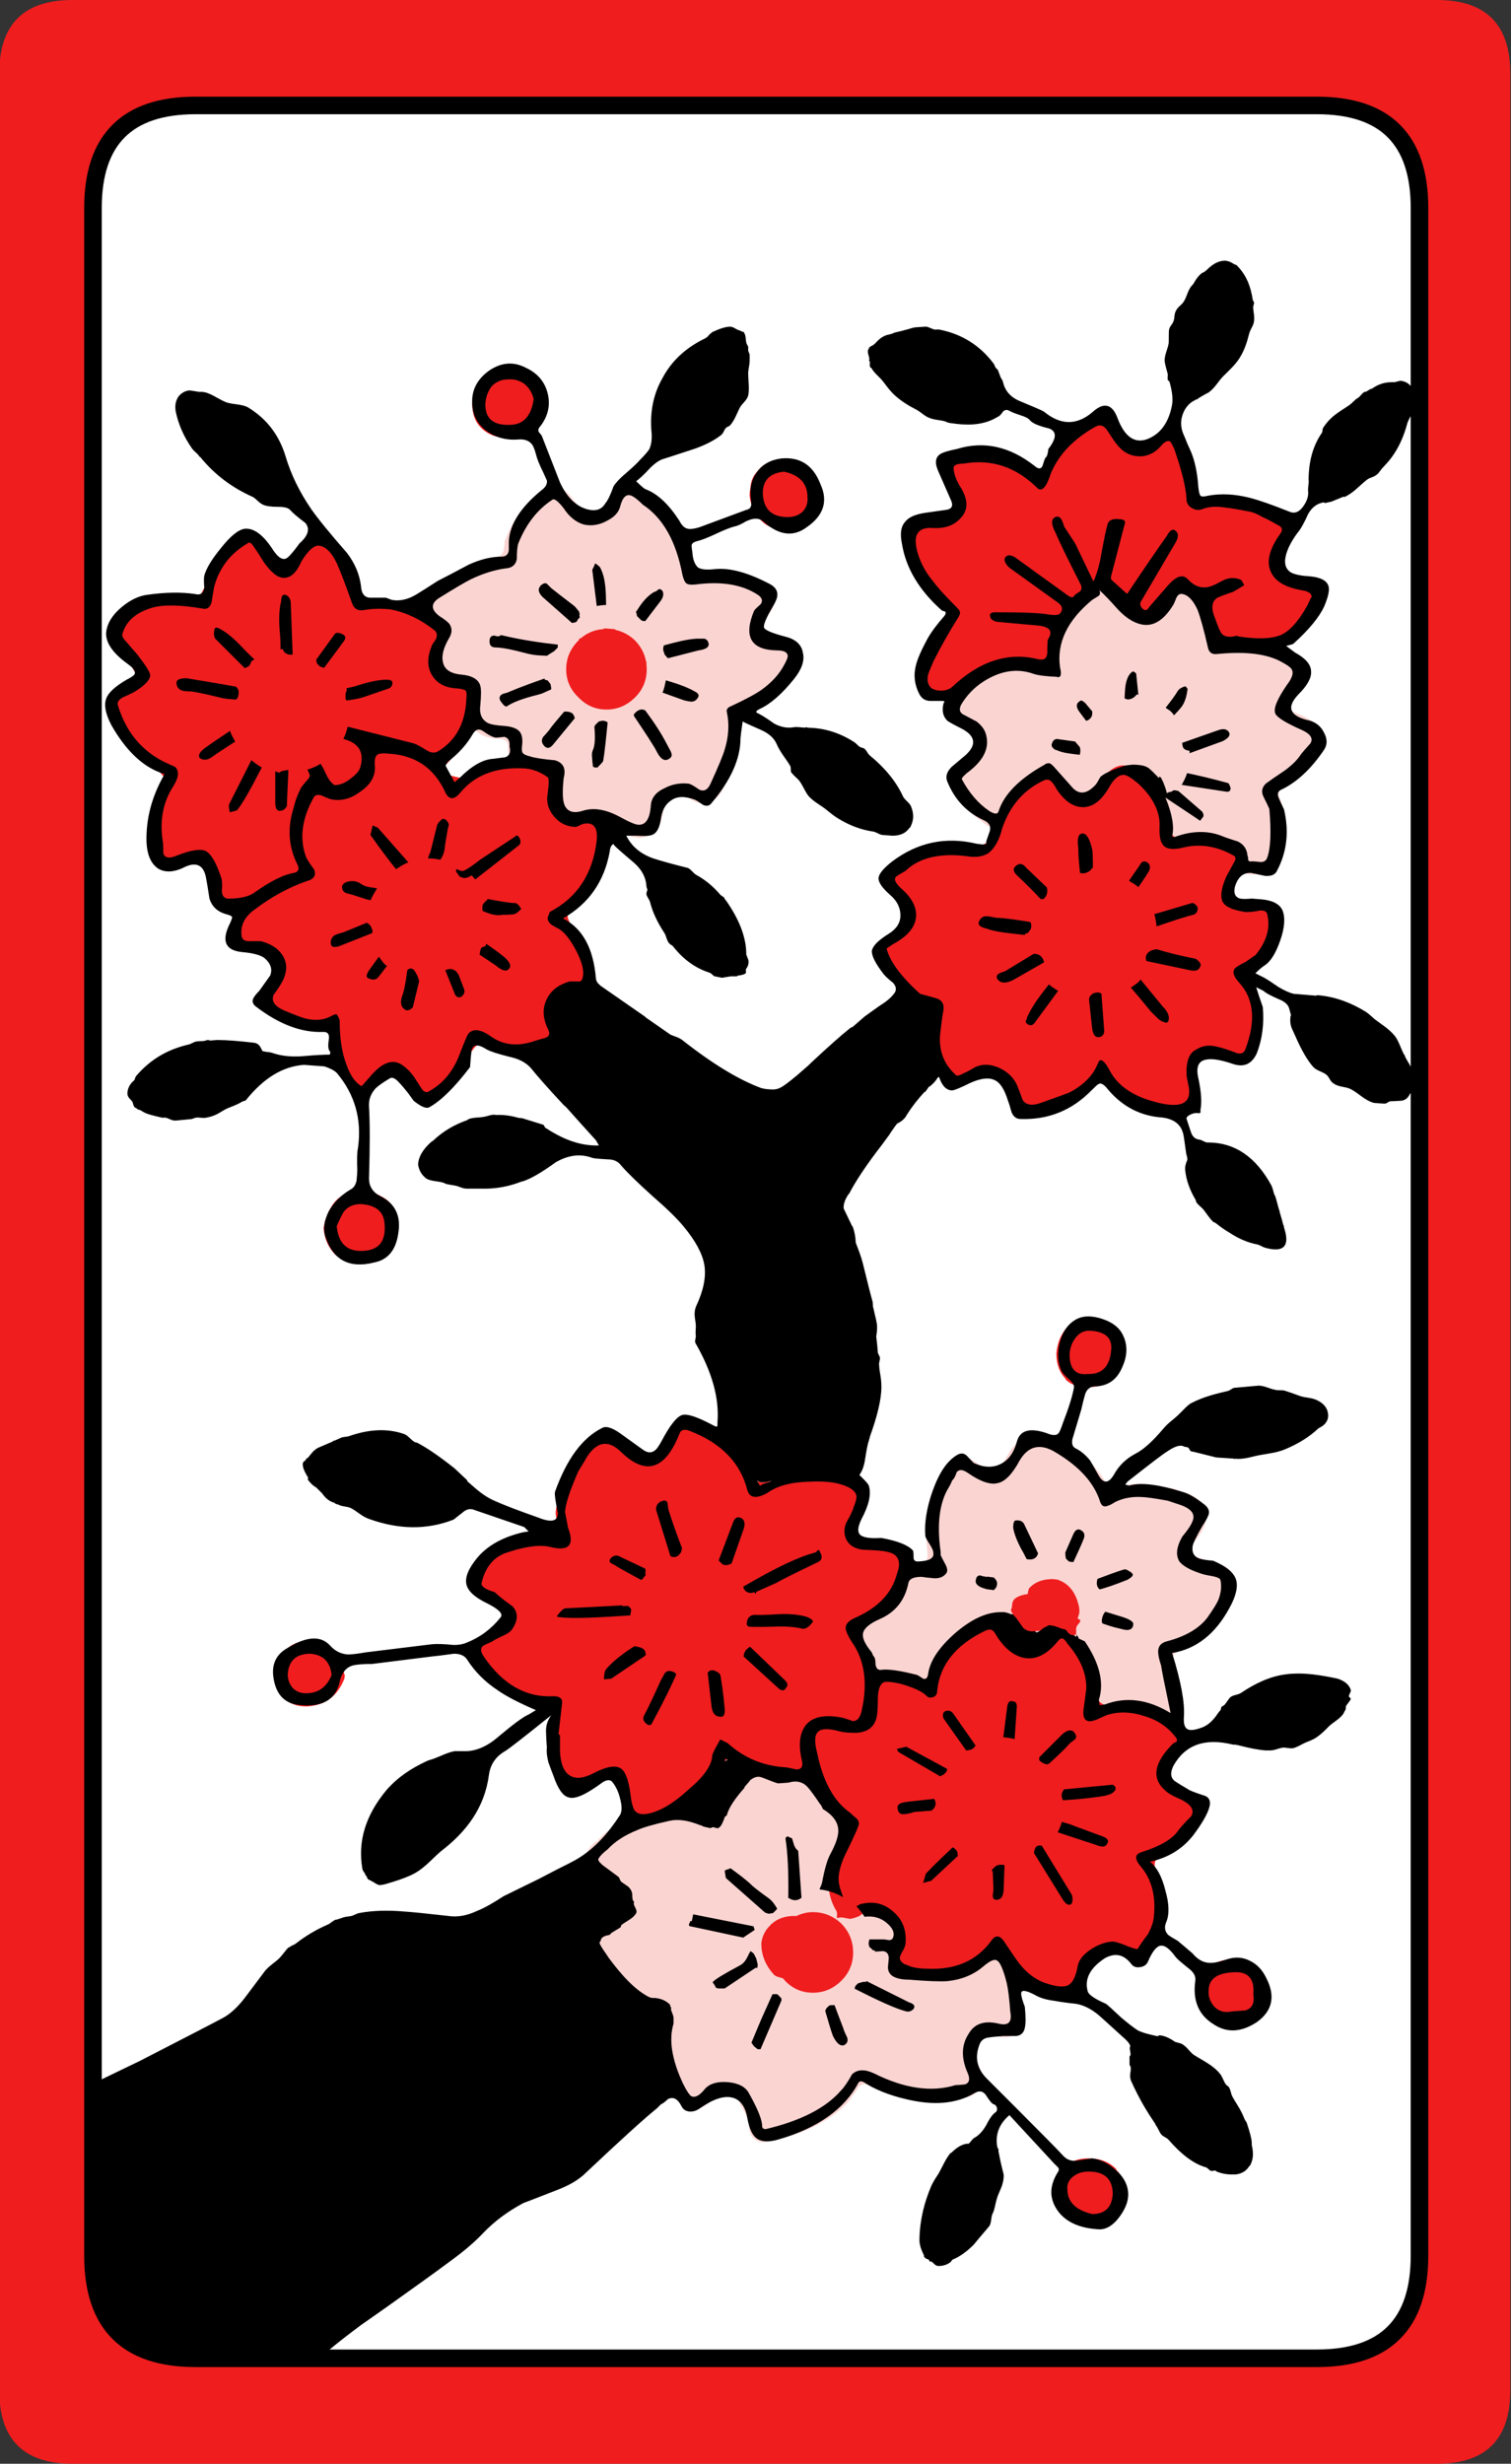 <svg width="103.2" height="168.2" preserveAspectRatio="none" version="1.1" viewBox="0 0 103.2 168.2" xmlns="http://www.w3.org/2000/svg">
 <rect x="0" y="0" width="103.2" height="168.2" fill="#333333" stroke="none"/>
 <path d="m13.301 161c-4.667 0-7-2.333-7-7v-139.8c0-4.667 2.333-7 7-7h76.6c4.667 0 7 2.333 7 7v139.8c0 4.667-2.333 7-7 7z" fill="#fff"/>
 <path d="m42.949 32.9c-0.718 0.025-1.2 0.475-1.449 1.35-0.01 0.13-0.06 0.231-0.15 0.301l-0.199 0.148c-0.045 0.034-0.096 0.051-0.15 0.051l-0.5 0.15c-0.049 0.032-0.1 0.048-0.15 0.049-0.379 0.032-0.745-0.218-1.1-0.75h-0.051c-0.403-0.643-0.886-0.977-1.449-1-0.146 0.008-0.313 0.058-0.5 0.15-1.2 0.763-2.099 1.897-2.699 3.4-0.013 0.083-0.048 0.148-0.102 0.199 0.032 0.028 0.016 0.23-0.049 0.602-0.023 0.122-0.073 0.221-0.15 0.299-0.069 0.077-0.153 0.128-0.25 0.15-0.996 0.194-2.362 0.795-4.1 1.801-3.093 3.151 2.449 9.949 2.449 9.949 0.445 0.469 1.061 0.702 1.85 0.699 0.09 0.001 0.173 0.019 0.25 0.051 0.085 0.066 0.152 0.132 0.201 0.199 0.041 0.095 0.057 0.178 0.049 0.25-0.025 0.459 0.109 0.843 0.4 1.15 0 0 1.623 3.955 7 4.551 0.635 0.352 1.152 0.534 1.551 0.549 0.325 0 0.625-0.099 0.9-0.299 0.452-0.368 0.718-0.969 0.799-1.801 0.014-0.117 0.064-0.216 0.15-0.299 0.218-0.252 0.602-0.404 1.15-0.451 0.129-0.011 0.245 0.022 0.35 0.1 0.335 0.258 0.668 0.391 1 0.4 0.626-0.015 1.093-0.364 1.4-1.049l0.199-0.451c0.752-1.698 1.085-3.065 1-4.1-7e-3 -0.106 0.011-0.207 0.051-0.301 0.07-0.091 0.154-0.157 0.25-0.199 1.662-0.76 2.796-1.728 3.4-2.9 0.013-0.058 0.028-0.124 0.049-0.199 0.366-0.5 0.416-0.985 0.15-1.451-0.272-0.467-0.739-0.699-1.4-0.699h-0.049l-0.5-0.051c-0.093-0.009-0.176-0.042-0.25-0.1-0.079-0.06-0.147-0.143-0.201-0.25-0.018-0.073-0.018-0.157 0-0.25l0.1-0.5c0.026-0.11 0.077-0.208 0.15-0.299 0.386-0.306 0.57-0.69 0.551-1.15-0.016-0.373-0.233-0.724-0.65-1.051-1.001-0.633-2.135-0.949-3.4-0.949-0.398 0.002-0.699 0.018-0.9 0.049-0.111 0.023-0.227-0.01-0.35-0.1-0.099-0.064-0.164-0.163-0.199-0.299-0.497-2.245-1.497-3.864-3-4.852h-0.051c-0.041-0.032-0.091-0.081-0.15-0.148-0.373-0.423-0.789-0.64-1.25-0.65zm34.117 6.146c-7.712 0.084-12.416 9.703-12.416 9.703 0.136 0.394 0.386 0.677 0.75 0.85 0.016 0.008 0.032 0.008 0.049 0l0.801 0.451c1.282 0.869-1.35 3.5-1.35 3.5 0.479 1.036 1.161 1.852 2.049 2.449 0.074 0.039 0.142 0.089 0.201 0.15 0.236 0.234 0.519 0.35 0.85 0.35l16.65 2.9c0.205 0.202 0.455 0.301 0.75 0.299h0.35l0.4 0.051c0.603-0.018 1.02-0.301 1.25-0.85 0.293-0.852 0.376-2.018 0.25-3.5l-0.051-0.15c3e-3 -0.024 3e-3 -0.057 0-0.1-7e-3 -0.199-0.073-0.434-0.199-0.701-0.056-0.087-0.073-0.186-0.051-0.299 0.034-0.12 0.101-0.221 0.201-0.301l0.25-0.199v-0.051c0.844-0.534 1.427-1.067 1.75-1.6 0.039-0.01 0.072-0.028 0.1-0.051l0.1-0.148c0.554-0.444 0.786-0.944 0.699-1.5v-0.051c-0.096-0.461-0.478-0.86-1.148-1.199h0.049l-0.9-0.4c-0.092-0.037-0.175-0.105-0.25-0.201-0.035-0.067-0.05-0.151-0.049-0.25 2.399-5.235-7.524-9.191-11.084-9.152zm-6.117 58.803c-0.852 0.02-1.552 0.505-2.1 1.451-0.359 0.632-0.642 0.981-0.85 1.049-0.054 0.034-0.12 0.052-0.199 0.051-0.194 0.033-0.595-0.167-1.201-0.6-0.326-0.231-0.659-0.35-1-0.352-0.527 0.02-0.927 0.338-1.199 0.951l-0.4 0.75c-0.684 1.174-0.901 2.808-0.65 4.9v0.199c-1e-3 0.137-0.052 0.253-0.15 0.35l-13.239 13.904-7.059 3.696c-0.826 0.347-1.511 0.814-2.051 1.4-0.025 0.069-0.076 0.119-0.15 0.15h-0.049l-0.051 0.051c-0.486 0.449-0.719 0.899-0.699 1.35-1.351 7.865 5.9 15.449 5.9 15.449 0.401 0.902 0.934 1.369 1.6 1.4 0.493-0.016 0.943-0.284 1.35-0.801 0.489-0.344 1.551 0.051 1.551 0.051 0.064 0.047 0.112 0.097 0.148 0.15l0.102 0.199h-0.051c0.454 0.711 0.671 1.228 0.65 1.551-1e-3 0.323 0.098 0.589 0.299 0.799 0.179 0.191 0.396 0.292 0.65 0.301h0.051l0.4-0.051h-0.051c2.553-0.534 4.419-1.499 5.6-2.898v-0.051l0.451-0.6 0.049-0.1c0.066-0.106 0.167-0.189 0.301-0.25 0.128-0.027 0.244-0.011 0.35 0.049 1.602 0.762 3.051 1.146 4.35 1.15 0.56 3e-3 1.144-0.081 1.75-0.25 0.058 3e-3 0.108 3e-3 0.15 0h0.051c0.58-3e-3 1.03-0.203 1.35-0.6l0.049-0.051c0.185-0.449 0.17-0.932-0.049-1.449l-0.051-0.051c-0.239-0.669-0.222-1.268 0.051-1.799 0.27-0.319 1-0.301 1-0.301l0.699 0.1c0.427-0.015 0.76-0.182 1-0.5 0.327-0.355 0.428-0.822 0.301-1.4v-0.049l-0.301-2.1s12.494-13.548 10.5-21.701c-0.021-0.124-0.003-0.241 0.051-0.35 0.08-0.112 0.179-0.195 0.299-0.25 1.187-0.35 2.088-0.933 2.701-1.75 0.952-1.278 1.301-2.412 1.049-3.4-0.142-0.512-0.642-0.828-1.5-0.949-9e-3 -7e-3 -0.024-0.024-0.049-0.051l-0.951-0.299s-0.568-0.102-0.25-0.9c0.037-0.028 0.072-0.06 0.102-0.1l0.148-0.201c0.574-0.735 0.791-1.368 0.65-1.9v-0.049c-0.161-0.578-0.628-0.994-1.4-1.25-0.025 0.01-0.058 0.01-0.1 0l-0.199-0.1-0.75-0.25 0.049 0.049-0.25-0.049c-0.697-0.162-1.347-0.245-1.949-0.25-0.508 2e-3 -1.026 0.085-1.551 0.25-0.1 0.059-0.216 0.059-0.35 0-0.094-0.027-0.177-0.095-0.25-0.201-0.617-1.131-1.633-2.131-3.049-3h-0.051c-0.524-0.327-1.041-0.494-1.551-0.5z" fill="#fad4d1"/>
 <path d="m32.25 27.551c0 0.7 0.2 1.248 0.6 1.648 0.467 0.467 1.083 0.701 1.85 0.701 6.048-2.031-0.788-8.167-2.449-2.35zm42.898 0.799c-0.199 4.24e-4 -0.383 0.068-0.549 0.201l-0.1 0.1c-1.4 0.733-2.433 1.749-3.1 3.049-0.1 0.133-0.201 0.234-0.301 0.301-0.133 0.067-0.267 0.1-0.4 0.1h-0.049c-0.133 0-0.267-0.05-0.4-0.15-1-0.7-2.116-1.049-3.35-1.049h-0.051l-1.099 0.1-0.6 0.15c-0.467 0.2-0.684 0.533-0.65 1 0.033 0.2 0.117 0.45 0.25 0.75v0.1c0.1 0.2 0.234 0.433 0.4 0.699v0.051c0.133 0.233 0.199 0.45 0.199 0.65v0.049c0 0.067-0.015 0.135-0.049 0.201h0.049c-0.1 0.5-0.567 0.75-1.4 0.75h-0.25l-0.1-0.051c-0.633 0-1.083 0.217-1.35 0.65h-0.062c-0.3 0.433-0.331 1.083-0.1 1.949 0.333 1.133 1.116 2.317 2.35 3.551 0.1 0.1 0.168 0.234 0.201 0.4 0.033 0.167 4e-4 0.333-0.1 0.5-0.667 1.1-1.118 1.933-1.352 2.5l-0.036 0.1c-0.567 1-0.552 1.816 0.049 2.449 0.267 0.233 0.635 0.352 1.102 0.352 0.433 0 0.8-0.101 1.1-0.301 0-0.033 0.015-0.066 0.049-0.1 1.433-1.333 2.784-1.984 4.051-1.951h0.1l1.65 0.201c0.267 0 0.484-0.083 0.65-0.25h0.061c0.2-0.3 0.266-0.651 0.199-1.051v-0.049c0-0.167 0.05-0.318 0.15-0.451h-0.061c0.133-0.233 0.184-0.433 0.15-0.6-0.033-0.133-0.01-0.267 0.059-0.4v0.051c0.033-0.133 0.099-0.25 0.199-0.35h0.053l0.25-0.201c0.067-0.133 0.15-0.316 0.25-0.549 0.067-0.2 0.2-0.334 0.4-0.4 0.1-0.067 0.183-0.135 0.25-0.201 0.033-0.1 0.117-0.183 0.25-0.25 0.133-0.1 0.25-0.216 0.35-0.35 0.067-0.1 0.168-0.166 0.301-0.199l0.291-0.15c0.133-0.1 0.265-0.133 0.399-0.1 0.167 0.033 0.318 0.099 0.451 0.199l0.696 0.65 0.4 0.301h0.051c0.067 0.033 0.115 0.082 0.148 0.148l0.4 0.551 0.051 0.051c0.133 0.167 0.316 0.25 0.549 0.25 0.3 0 0.55-0.118 0.75-0.352v-0.049c0-0.033 0.017-0.051 0.051-0.051l1.199-1.299c0.133-0.133 0.284-0.217 0.451-0.25s0.316-3.9e-4 0.449 0.1l0.65 0.35c0.133 0.067 0.234 0.167 0.301 0.301 0.067 0.1 0.1 0.216 0.1 0.35 0 0.267 0.066 0.583 0.199 0.949v0.1l0.1 0.25c0.367 0.933 0.884 1.418 1.551 1.451l0.449-0.051h0.15l1.6 0.15c0.833 0 1.55-0.217 2.15-0.65 0.5-0.433 1-1.083 1.5-1.949 0.033-0.067 0.084-0.117 0.15-0.15 0.2-0.5 0.266-0.884 0.199-1.15-0.233-0.367-0.615-0.599-1.148-0.699-1.067-0.2-1.635-0.5-1.701-0.9-0.167-0.4 0.033-1.001 0.6-1.801 0-0.067 0.028-0.1 0.062-0.1 0.167-0.3 0.233-0.583 0.199-0.85-0.033-0.033-0.061-0.066-0.061-0.1-0.067-0.233-0.266-0.433-0.6-0.6h0.061l-0.5-0.25-0.061-0.051c-0.767-0.433-1.35-0.666-1.75-0.699h-0.102l-0.699-0.15c-0.5-0.133-0.95-0.201-1.35-0.201l-0.75 0.051c-0.133 0-0.267-0.017-0.4-0.051-0.133-0.1-0.234-0.199-0.301-0.299h0.051c-0.1-0.133-0.15-0.267-0.15-0.4-0.067-0.433-0.317-1.35-0.75-2.75-0.033-0.033-0.049-0.066-0.049-0.1-0.233-0.567-0.567-0.867-1-0.9-0.333 0.033-0.651 0.217-0.951 0.551-0.033 0-0.049 0.015-0.049 0.049-0.367 0.333-0.684 0.467-0.951 0.4h-0.202c-0.367 0-0.768-0.366-1.201-1.1l-0.199-0.301-0.051-0.049c-0.233-0.466-0.581-0.701-1.047-0.701zm-21.699 2.951c-0.767 0.1-1.333 0.383-1.699 0.85-0.3 0.3-0.467 0.684-0.5 1.15-0.033 0.167-0.051 0.333-0.051 0.5v0.049c0.067 0.667 0.334 1.234 0.801 1.701 0.433 0.433 1.017 0.648 1.75 0.648 2.002 0.252 3.758-3.984-0.25-4.899zm-36.549 5.148c-0.7 0.267-1.301 0.802-1.801 1.602h0.051c-0.533 0.867-1.033 1.748-1.5 2.648-0.033 0.033-0.084 0.068-0.15 0.102h-0.15c-1-0.233-2.066-0.2-3.199 0.1h0.049c-1.333 0.4-2.132 1.233-2.398 2.5l1.5 2.65c0.033 0.033 0.033 0.082 0 0.148l-0.102 0.201-1.398 0.85-0.4 0.85c0.2 0.5 0.45 1 0.75 1.5 0.4 0.733 0.915 1.367 1.549 1.9l0.051 0.051c0.567 0.5 1.049 1 1.449 1.5 0.033 0.033 0.051 0.082 0.051 0.148v0.102l-0.1 0.199c-0.2 0.633-0.367 1.283-0.5 1.949-0.133 0.667-0.217 1.333-0.25 2v0.051c-0.033 0.433 0.083 0.867 0.35 1.301l2.949-0.051c0.067 0 0.117 0.017 0.15 0.051 0.033 0.033 0.066 0.082 0.1 0.148l0.951 2.801 1 0.6c0.033 0 0.068 0.033 0.102 0.1v0.15c-0.1 0.4-0.116 0.85-0.051 1.35v0.051c0.1 0.633 0.418 0.934 0.951 0.9h0.049c0.967-0.167 1.618 0.182 1.951 1.049v0.15l-0.801 2.5c0.7 0.9 1.7 1.468 3 1.701 0.467-0.1 0.901-0.034 1.301 0.199l0.049 0.051c0.033 0.033 0.061 0.066 0.061 0.1 0.167 0.867 0.349 1.617 0.549 2.25 0.267 0.833 0.8 1.467 1.6 1.9 0.333 0 0.634-0.217 0.9-0.65 0.4-0.633 0.9-0.934 1.5-0.9 0.033 0 0.068 0.017 0.102 0.051l0.049 0.049c0.367 0.467 0.735 0.951 1.102 1.451 0.267 0.333 0.633 0.465 1.1 0.398 0.9-0.433 1.6-1.133 2.1-2.1 0.3-0.7 0.616-1.25 0.949-1.65 0.033-0.033 0.068-0.049 0.102-0.049 0.067-0.067 0.166-0.1 0.299-0.1 0.033-0.033 0.084-0.033 0.15 0 0.4 0.133 0.817 0.25 1.25 0.35l0.051 0.049c0.3 0.1 0.616 0.183 0.949 0.25 0.5-0.1 1.017-0.183 1.551-0.25 0.567 0 0.983-0.233 1.25-0.699l-0.15-2.35c0-0.067 0.015-0.135 0.049-0.201 0.4-0.5 0.885-0.765 1.451-0.799 0.233-0.067 0.466-0.117 0.699-0.15 0.533-0.733 0.549-1.534 0.051-2.4l-1.201-2v-0.049c-0.1-0.133-0.166-0.3-0.199-0.5 0-0.067 0.019-0.117 0.053-0.15 0-0.033 0.015-0.066 0.049-0.1 1.167-0.867 1.95-1.985 2.35-3.352 0.333-1.067 0.299-2.049-0.102-2.949-0.167-0.1-0.316-0.201-0.449-0.301-0.366-0.133-0.783-0.116-1.25 0.051h-0.15c-0.1-0.033-0.216-0.051-0.35-0.051h-0.1c-0.5-0.2-0.75-0.65-0.75-1.35 0-0.4-0.05-0.749-0.15-1.049-0.366-1.133-1.167-1.633-2.4-1.5h-0.051c-1.433 0-2.716 0.417-3.85 1.25-0.033 0.033-0.066 0.049-0.1 0.049h-0.102l-0.85-0.199c-0.033 0-0.068-0.017-0.102-0.051-0.067-0.067-0.1-0.117-0.1-0.15-0.067-0.267-0.016-0.449 0.15-0.549 0.533-0.567 1.033-1.251 1.5-2.051 0.567-1.133 0.65-2.25 0.25-3.35l-1.9-0.699c-0.067-0.033-0.121-0.068-0.154-0.102l-0.15-0.299c-0.167-0.467-0.13-0.951 0.103-1.451 0.133-0.333 0.184-0.632 0.15-0.898v-0.051c0-0.233-0.083-0.433-0.25-0.6-0.7-0.667-1.487-1.134-2.353-1.4-0.933-0.233-1.864-0.367-2.797-0.4h-0.103c-0.067-0.033-0.102-0.066-0.102-0.1-0.467-0.767-0.85-1.633-1.15-2.6-0.367-0.933-0.966-1.451-1.799-1.551l-0.301 0.1c-0.3 0.233-0.568 0.483-0.801 0.75-0.333 0.5-0.783 0.868-1.35 1.102h-0.15c-0.067-0.033-0.115-0.068-0.148-0.102l-1.201-1.6c-0.267-0.367-0.567-0.5-0.9-0.4zm24.4 6.451c-0.048 0-0.076 0.048-0.123 0.051-0.563 0.045-1.061 0.248-1.49 0.611-0.025 0.023-0.064 0.013-0.088 0.037v-0.049c-0.039 0.041-0.031 0.11-0.066 0.152-0.01 0.01-0.019 0.019-0.029 0.029-0.555 0.556-0.834 1.209-0.834 1.959s0.279 1.388 0.834 1.916c0.528 0.556 1.166 0.834 1.916 0.834s1.403-0.278 1.959-0.834c0.528-0.528 0.791-1.166 0.791-1.916 0-0.117-0.01-0.232-0.02-0.344v-0.148c-0.01-0.022-0.023-0.031-0.029-0.053v-2e-3c-0.099-0.525-0.347-0.996-0.742-1.412-0.011-0.01-0.022-0.019-0.033-0.029-0.023-0.024-0.049-0.043-0.072-0.066v-2e-3c-0.359-0.312-0.756-0.518-1.193-0.619-0.049-0.012-0.076-0.057-0.127-0.066zm35.398 9.35c-0.567 0.033-1.067 0.4-1.5 1.1v0.051c-0.467 0.833-0.916 1.182-1.35 1.049-0.067 0-0.133-0.015-0.199-0.049-0.267-0.067-0.585-0.35-0.951-0.85-0.033-0.067-0.049-0.117-0.049-0.15-0.033 0-0.051-0.017-0.051-0.051v-0.049c-0.233-0.433-0.549-0.683-0.949-0.75l-0.701 0.148c-1.5 0.767-2.515 2.001-3.049 3.701h-0.051c-0.2 0.633-0.382 1.033-0.549 1.199h-0.051c-0.1 0.1-0.216 0.168-0.35 0.201l-0.25 0.049h-0.602c-0.467-0.1-0.901-0.15-1.301-0.15-1.333 0-2.417 0.401-3.25 1.201-0.033 0.033-0.068 0.049-0.102 0.049l-0.15 0.15h-0.059c-0.433 0.167-0.683 0.467-0.75 0.9 0 0.4 0.234 0.784 0.701 1.15 0.033 0.033 0.053 0.066 0.053 0.1l0.055 0.051c0.467 0.367 0.684 0.733 0.65 1.1v0.049c0.1 0.467-0.284 0.951-1.15 1.451-0.033 0-0.068 0.015-0.102 0.049l-0.35 0.15c-0.333 0.2-0.452 0.5-0.351 0.9 0.367 1.133 1.184 2.25 2.451 3.35 0.133 0.1 0.383 0.216 0.75 0.35 0.167 0.067 0.3 0.167 0.4 0.301s0.134 0.3 0.102 0.5l-0.102 1.1v0.051c-0.067 1.3 0.366 2.383 1.299 3.25 0.133 0.1 0.3 0.15 0.5 0.15 0.299 0 0.651-0.118 1.051-0.352h0.051l0.405-0.199c0.033-0.033 0.084-0.051 0.15-0.051l0.199-0.049c0.033-0.033 0.084-0.051 0.15-0.051 0.733 0 1.251 0.333 1.551 1h-0.051c0.033 0.033 0.066 0.084 0.1 0.15l0.051 0.25c0.267 0.867 0.749 1.316 1.449 1.35 0.2 0 0.485-0.05 0.852-0.15l0.35-0.1c0-0.033 0.015-0.049 0.049-0.049 1.433-0.533 2.451-1.068 3.051-1.602 0.067-0.1 0.167-0.166 0.301-0.199 0.133-0.067 0.282-0.067 0.449 0 0.133 0.033 0.25 0.099 0.35 0.199h-0.049c0.7 0.8 1.632 1.35 2.799 1.65h0.1c0.5 0.167 0.967 0.25 1.4 0.25 0.567 0 1.051-0.182 1.451-0.549h0.061c0.267-0.367 0.35-0.818 0.25-1.352v-0.049l-0.15-0.75v-0.6c0-0.2 0.083-0.367 0.25-0.5 0.133-0.167 0.3-0.25 0.5-0.25h0.1c0.067 0 0.135 0.015 0.201 0.049l1.549 0.4 0.5 0.051c0.4-0.033 0.683-0.25 0.85-0.65 0.733-1.9 0.685-3.483-0.148-4.75-0.133-0.2-0.184-0.384-0.15-0.551 0.033-0.2 0.132-0.367 0.299-0.5 0.3-0.233 0.517-0.383 0.65-0.449l0.051-0.051c0.833-1.1 1.116-2.216 0.85-3.35-0.133-0.5-0.482-0.75-1.049-0.75l-0.85 0.1h-0.201l-0.299-0.049c-0.133-0.033-0.252-0.084-0.352-0.15l-0.051-0.051c-0.1-0.1-0.166-0.199-0.199-0.299-0.067-0.167-0.067-0.318 0-0.451l0.1-0.35v-0.1c0-0.033 0.015-0.051 0.049-0.051l0.551-1v-0.049c0.021-0.033 0.054-0.051 0.088-0.051 0.067-0.233 0.084-0.45 0.051-0.65-0.133-0.2-0.3-0.367-0.5-0.5-0.033 0-0.051-0.015-0.051-0.049-0.8-0.467-1.684-0.701-2.65-0.701-0.367 0-0.716 0.05-1.049 0.15-0.167 0.033-0.318 0.033-0.451 0v-0.051c-0.167-0.067-0.283-0.166-0.35-0.299-0.1-0.133-0.15-0.267-0.15-0.4v-0.051c0.033-1.2-0.517-2.332-1.65-3.398l-0.049-0.051c-0.5-0.467-0.985-0.717-1.451-0.75zm-52.1 29.051c-1.167 0-1.95 0.649-2.35 1.949-0.033 0.033-0.051 0.066-0.051 0.1l-0.1 0.5c0.067 0.733 0.334 1.334 0.801 1.801 0.467 0.433 1.05 0.65 1.75 0.65 0.8 0 1.467-0.267 2-0.801 0.467-0.6 0.633-1.333 0.5-2.199-0.067-0.6-0.317-1.067-0.75-1.4-0.5-0.367-1.068-0.566-1.701-0.6zm49.801 8.648c-0.633 0-1.133 0.217-1.5 0.65-0.433 0.467-0.683 1.067-0.75 1.801 0 0.733 0.217 1.317 0.65 1.75h-0.051c0.367 0.367 0.849 0.549 1.449 0.549h0.201c1.5-0.033 2.3-0.9 2.4-2.6 0.033-0.533-0.1-0.983-0.4-1.35-0.4-0.467-1.001-0.717-1.801-0.75h-0.1zm-33.1 7.951-2.5 2.6c-0.533 1.233-0.818 2.167-0.852 2.801l0.102 0.799c-0.714 2.138-4.759-0.303-5.801 3.75 2.971 2.554 2.695 2.889-0.05 4.6 0 0-0.039 1.714 5.401 4.451 0.033 0.133 0.051 0.267 0.051 0.4-0.564 3.472 0.748 5.088 4.1 4.049 1.099-0.156-3e-3 3.1 2.26 3.1 2.487-0.337 4.118-2.289 5.45-4.199 0.133-0.1 0.271-0.183 0.4-0.15l5.6 1.35 2.352 3.15-1.151 3.201c-0.167 0.933-0.033 1.782 0.4 2.549 0.1 0.133 0.131 0.284 0.1 0.451v0.148c0.1-0.033 0.199-0.049 0.299-0.049h0.051l0.551 0.1c0.2-0.033 0.415-0.099 0.648-0.199 0.133-0.133 0.285-0.201 0.451-0.201 3.153 0.031 1.905 3.548 1.905 3.548s2.636 1.861 6.797-0.699c6.531 5.396 5.266 0.526 7.955-0.199 2.912 0.904 4.089-2.313 3.144-5.551-0.067-0.133-0.1-0.265-0.1-0.398 0-0.167 0.05-0.3 0.15-0.4 0 0 2.421-1.081 3.102-3.451-0.833-1.807-4.631-1.041-1.102-4.398 0 0-1.125-2.801-5.65-2.65v-0.051c-0.167-0.067-0.283-0.166-0.35-0.299 0 0 0.019-1.907-1.551-4.201-0.067-0.067-0.066-0.15-0.1-0.225 0.048-8e-3 0.098-0.032 0.148-0.057l-0.01-0.018v-0.4l0.051-0.15 0.199-0.25 0.051-0.15h-0.051c0-0.026-0.053-0.065-0.156-0.111 0.085-0.202 0.164-0.407 0.113-0.688v-0.051c-0.2-1-0.681-1.634-1.447-1.9h0.057l-0.4-0.049c-0.667 0-1.184 0.182-1.551 0.549l-0.055 0.051c-0.1 0.122-0.07 0.297-0.133 0.434-0.096 0-0.22 0.022-0.375 0.066-0.233 0.067-0.417 0.166-0.551 0.299l-0.102 0.201-0.051 0.4c-0.067 0.067-0.067 0.15 0 0.25 0.017 0.05 0.051 0.108 0.102 0.174 0.694 1.76 1.549 1.125 1.549 1.125 0.091 0 0.167-0.011 0.229-0.031 0.061 0.059 0.13 0.095 0.182 0.182-1.478 1.353-3.553-0.9-3.553-0.9-2.782 1.717-4.42 4.246-4.42 4.246s-4.271 0.577-4.656-3.353c1.026-1.259 2.661-2.52 3.523-4.743 0.631-1.628-3.822-1.668-3.822-1.668 1.871-4.745 0.132-5.035-5.777-3.932-0.133 0.033-0.265 0.049-0.398 0.049-0.167 0-0.3-0.048-0.4-0.148 0 0-2.487-3.214-5.122-4.191 0 0-0.943 4.926-5.233 1.041zm-20.101 14.1c-0.7 0-1.266 0.217-1.699 0.65 0 0-1.402 1.002-0.15 3.25 0.4 0.4 0.917 0.6 1.551 0.6h0.049c1.233-0.067 2.084-0.683 2.551-1.85v0.049c0.033-0.167 0.051-0.283 0.051-0.35-0.033-0.033-0.051-0.066-0.051-0.1-0.033-0.5-0.167-0.934-0.4-1.301 0 0-0.643-0.95-1.901-0.949zm34.32 18.541c-0.425 0-0.804 0.109-1.158 0.279-0.02-4.6e-4 -0.04-0.019-0.061-0.019h-0.051c-0.633 0-1.151 0.182-1.551 0.549-0.033 0-0.049 0.017-0.049 0.051-0.367 0.333-0.584 0.75-0.65 1.25v0.049c0 0.767 0.283 1.468 0.85 2.102 0.195 0.195 0.457 0.165 0.672 0.293 0.034 0.036 0.045 0.081 0.082 0.115 0.528 0.556 1.166 0.832 1.916 0.832s1.403-0.276 1.959-0.832c0.528-0.528 0.791-1.168 0.791-1.918s-0.263-1.401-0.791-1.957c-0.555-0.528-1.209-0.793-1.959-0.793zm28.531 3.209c-0.733 0.067-1.317 0.317-1.75 0.75-0.959 0.811-0.294 3.863 2 3.75 2.701-0.133 3.186-4.5-0.25-4.5zm-9.701 13.6c-0.767 0-1.365 0.25-1.799 0.75-1.776 3.675 3.555 5.106 4.349 1.75 0-0.733-0.217-1.299-0.65-1.699v-0.051c-0.467-0.5-1.1-0.75-1.9-0.75z" fill="#ef1d1e"/>
 <path d="m83.598 17.801c-0.379 0.015-0.761 0.215-1.149 0.6-0.016 0.018-0.032 0.033-0.049 0.049l-0.201 0.15c-0.017 0.009-0.032 0.009-0.049 0-0.222 0.151-0.421 0.385-0.6 0.701-0.027 0.063-0.062 0.111-0.102 0.148-0.317 0.309-0.365 0.773-0.594 1.133-0.168 0.275-0.404 0.34-0.555 0.668-0.119 0.244-0.057 0.436-0.148 0.672-0.063 0.214-0.263 0.351-0.303 0.578-0.034 0.2-0.01 0.661-0.027 0.918-0.056 0.401-0.308 0.858-0.272 1.232 0 0.16 0.125 0.571 0.209 0.898 0 0.149-0.016 0.194-0.01 0.352 0.011 0.084 0.108 0.101 0.133 0.174 0.011 0.036 0.01 0.039 0.018 0.076 0.167 0.6 0.217 1.1 0.15 1.5-0.233 1.233-0.817 2.016-1.75 2.35-0.833 0.267-1.484-0.2-1.951-1.4-0.367-1.033-0.95-1.183-1.75-0.449-1.067 0.9-2.166 0.883-3.299-0.051-0.1-0.067-0.635-0.299-1.602-0.699-0.667-0.267-1.066-0.716-1.199-1.35-0.016-0.09-0.126-0.211-0.16-0.307l-0.19-0.494c-0.035-0.058-0.102-0.083-0.139-0.139-0.073-0.11-0.071-0.195-0.162-0.311-0.933-1.233-2.166-2.001-3.699-2.301-0.108-0.022-0.203 0.016-0.311 0-0.216-0.047-0.361-0.165-0.59-0.199l-0.75 0.049c-0.296 0.053-0.348 0.1-0.562 0.15-0.097 0.019-0.19 0.051-0.285 0.076-0.201 0.058-0.561 0.119-0.652 0.174-0.047 0.032-0.098 0.049-0.15 0.051l-0.15 0.049h-0.049c-0.459 0.122-0.672 0.386-0.914 0.633-0.012 0.009-0.025 0.009-0.037 0.018 0 0.003-3e-4 7e-3 0 0.01-0.088 0.096-0.289 0.127-0.346 0.24 0 0.042-0.015 0.075-0.049 0.1-0.088 0.188 0.046 0.437 0.078 0.658 0.01 0.035-0.043 0.056-0.029 0.092 0.01 0.027 0.038 0.047 0.049 0.074 0.04 0.149-0.04 0.263 0.051 0.426h0.051c0.208 0.393 0.555 0.611 0.811 0.945 0.258 0.334 0.494 0.678 0.836 0.975 0.436 0.391 0.94 0.697 1.473 0.967 0.283 0.161 0.464 0.368 0.781 0.514 0.401 0.175 0.744 0.161 1.121 0.258 0.086 0.018 0.141 0.076 0.229 0.092 0.207 0.056 0.352 0.049 0.535 0.082 1.043 0.126 2.022 0.044 2.865-0.482 0.1-0.033 0.216-0.15 0.35-0.35 0.133-0.133 0.283-0.149 0.449-0.049 0.1 0.067 0.35 0.166 0.75 0.299 0.333 0.1 0.55 0.216 0.65 0.35 0.167 0.2 0.601 0.384 1.301 0.551 0.533 0.2 0.518 0.667-0.051 1.4-0.033 0.333-0.099 0.533-0.199 0.6-0.033 0.033-0.101 0.217-0.201 0.551-0.1 0.233-0.282 0.233-0.549 0-1.7-1.333-3.467-1.717-5.301-1.15-0.5 0.1-0.849 0.199-1.049 0.299-0.4 0.2-0.483 0.584-0.25 1.15l0.898 2.051c0.167 0.367 0.068 0.584-0.299 0.65l-1.405 0.199c-0.733 0.1-1.216 0.317-1.449 0.65-0.267 0.3-0.335 0.783-0.201 1.449 0.267 1.667 1.168 3.184 2.701 4.551 0.033 0.033 0.117 0.066 0.25 0.1 0.067 0.067 0.049 0.167-0.051 0.301-0.5 0.567-0.884 1.082-1.15 1.549-0.433 0.8-0.699 1.416-0.799 1.85-0.167 0.667-0.083 1.318 0.25 1.951 0.167 0.3 0.417 0.449 0.75 0.449h0.799c0.167 0 0.196 0.05 0.1 0.15-0.133 0.5-0.05 0.899 0.25 1.199 0.133 0.1 0.467 0.284 1 0.551 0.933 0.5 1.017 1.101 0.25 1.801-0.433 0.367-0.749 0.632-0.949 0.799-0.333 0.333-0.434 0.667-0.301 1 0.5 1.233 1.333 2.117 2.5 2.65 0.367 0.167 0.5 0.417 0.4 0.75-0.167 0.467-0.25 0.717-0.25 0.75 0.067 0.1-0.017 0.15-0.25 0.15l-0.4-0.051c-2.1-0.5-4.017-0.099-5.75 1.201-0.6 0.467-0.916 0.848-0.949 1.148 0 0.3 0.267 0.684 0.801 1.15 0.467 0.4 0.699 0.867 0.699 1.4 0 0.5-0.267 0.917-0.801 1.25-0.7 0.433-1.082 0.817-1.148 1.15-0.033 0.333 0.232 0.866 0.799 1.6 0.1 0.133 0.317 0.333 0.65 0.6 0.233 0.267 0.249 0.517 0.051 0.75-0.2 0.267-0.518 0.534-0.951 0.801-0.567 0.4-0.915 0.65-1.049 0.75l-0.791 0.688c-0.072 0.046-0.135 0.053-0.209 0.111-0.62 0.495-1.504 1.28-2.65 2.352l-0.178 0.176-0.773 0.674c-0.6 0.5-0.982 0.783-1.148 0.85-0.315 0.18-0.63 0.119-0.945 0.102-0.085-0.022-0.171-0.016-0.256-0.051h-0.051c-1.553-0.561-3.371-1.661-5.451-3.301-0.29-0.211-0.545-0.242-0.82-0.377l-1.693-1.178c-0.014-0.011-0.021-0.034-0.035-0.045l-3.064-2.127c-0.01-0.005-0.01-0.018-0.016-0.023h0.031c-0.012-0.007-0.025-0.004-0.037-0.01-0.132-0.102-0.234-0.235-0.264-0.439-0.167-2.067-0.917-3.435-2.25-4.102 1.767-1 2.834-2.533 3.201-4.6 0-0.1 0.033-0.216 0.1-0.35 0.1-0.133 0.166-0.151 0.199-0.051 0.033 0.067 0.485 0.468 1.352 1.201 0.533 0.467 0.816 1 0.85 1.6 0 0.081 0.056 0.17 0.062 0.252-0.015 0.084-0.062 0.16-0.062 0.248v0.051c0.013 0.151 0.212 0.377 0.248 0.537 0.168 0.672 0.491 1.368 0.969 2.092 0.164 0.262 0.128 0.443 0.332 0.721l0.062 0.049c0.067 0.08 0.125 0.063 0.191 0.139 0 0.004-6e-4 0.008 0.01 0.012 0.784 1 1.637 1.53 2.525 1.815 0.105 0.033 0.223 0.215 0.326 0.236l0.5 0.1 0.6-0.1c0.042-0.002 0.075-0.002 0.1 0h0.301c0.035-5e-3 0.058-0.044 0.092-0.053 0-9.12e-4 0.01 0.003 0.012 2e-3 0.267-0.033 0.433-0.084 0.5-0.15 0.063-0.047 0.012-0.191 0.022-0.283 0.132-0.167 0.214-0.359 0.176-0.615l-0.15-0.4v-0.15c-0.037-1.096-0.502-2.28-1.398-3.551-0.02-0.028-0.046-0.039-0.066-0.066-0.022-0.029-0.01-0.053-0.029-0.082-0.093-0.124-0.197-0.125-0.291-0.238-0.491-0.571-1.035-1.015-1.631-1.338-0.197-0.11-0.378-0.405-0.578-0.475-1.067-0.267-1.85-0.484-2.35-0.65-0.867-0.3-1.483-0.816-1.85-1.549h0.65c0.567 0.033 0.933 0.016 1.1-0.051 0.3-0.1 0.5-0.433 0.6-1 0.067-0.633 0.301-1.083 0.701-1.35 0.4-0.3 0.948-0.317 1.648-0.051 0.133 0.067 0.318 0.183 0.551 0.35 0.233 0.1 0.417 0.067 0.551-0.1 1.333-1.567 2-3.049 2-4.449 0-0.067 0.048-0.45 0.148-1.15 0.1 0.067 0.534 0.266 1.301 0.6 0.5 0.233 0.833 0.534 1 0.9 0.297 0.678 0.638 1.006 0.953 1.547 0.071 0.184-0.02 0.301 0.098 0.504v-0.051c0.159 0.249 0.373 0.354 0.541 0.582 0.226 0.31 0.424 0.825 0.658 1.068 0.374 0.374 0.747 0.55 1.121 0.842 0.27 0.216 0.536 0.442 0.822 0.617 0.814 0.503 1.628 0.798 2.441 0.912 0.217 0.044 0.389 0.202 0.613 0.229l0.699 0.051c0.539-0.005 0.922-0.189 1.15-0.551v0.051c0.291-0.466 0.325-0.966 0.102-1.5-0.1-0.254-0.416-0.428-0.543-0.672-0.465-1.018-1.23-1.951-2.272-2.807-0.171-0.141-0.198-0.337-0.383-0.473-0.085-0.058-0.21-0.055-0.297-0.109-0.154-0.107-0.237-0.235-0.4-0.34-1.112-0.708-2.161-0.957-3.178-0.975-0.01-0.008-0.011-0.012-0.02-0.025h-0.102c-0.014 2.76e-4 -0.014 0.021-0.027 0.021-0.271 0.005-0.554-0.076-0.818-0.021-0.433 0.067-0.867-0.017-1.301-0.25-0.467-0.333-0.833-0.568-1.1-0.701-0.2-0.067-0.169-0.166 0.102-0.299 0.733-0.333 1.516-1.018 2.35-2.051 0.533-0.667 0.735-1.266 0.602-1.799-0.1-0.567-0.517-0.935-1.25-1.102-0.867-0.233-1.334-0.433-1.4-0.6-0.067-0.167 0.133-0.649 0.6-1.449 0.2-0.333 0.301-0.583 0.301-0.75 0.033-0.3-0.118-0.55-0.451-0.75-1.5-0.8-2.765-1.151-3.799-1.051-0.533 0.067-0.917 0.034-1.15-0.1-0.233-0.2-0.367-0.551-0.4-1.051-0.033-0.2-0.051-0.349-0.051-0.449 0-0.133 0.118-0.234 0.352-0.301 0.3-0.067 0.732-0.233 1.299-0.5 0.567-0.267 0.983-0.433 1.25-0.5 0.2-0.033 0.468-0.15 0.801-0.35 0.533-0.267 0.95-0.249 1.25 0.051 1.033 0.9 2 1.016 2.9 0.35 1.167-0.8 1.482-1.783 0.949-2.949-0.5-1.3-1.399-1.883-2.699-1.75-0.733 0.1-1.284 0.416-1.65 0.949-0.367 0.5-0.5 1.116-0.4 1.85 0.033 0.233 0.033 0.385 0 0.451-0.033 0.133-0.134 0.217-0.301 0.25l-3.234 1.199c-0.333 0.1-0.583 0.133-0.75 0.1-0.233-0.033-0.433-0.215-0.6-0.549-0.733-1.133-1.501-1.85-2.301-2.15-0.1-0.033-0.317-0.217-0.65-0.551 0.233-0.167 0.551-0.467 0.951-0.9 0.367-0.367 0.7-0.582 1-0.648 0.231-0.071 0.703-0.229 1.066-0.348l0.033-0.004c0.012-4e-3 0.014-0.01 0.025-0.014 0.304-0.099 0.481-0.154 0.875-0.285 0.767-0.267 1.383-0.585 1.85-0.951 0.174-0.131 0.194-0.359 0.346-0.504 0.056-0.055 0.203-0.089 0.254-0.145 0.3-0.325 0.46-0.776 0.66-1.191 0.16-0.31 0.494-0.509 0.59-0.859 0.095-0.427 0-1.049 0-1.566 0.019-0.307 0.107-0.549 0.1-0.883v-0.25c0.019-0.173-0.093-0.247-0.1-0.4-0.011-0.078 0.012-0.122 0-0.201-0.02-0.134-0.09-0.161-0.119-0.275-0.069-0.235-0.024-0.555-0.18-0.725h0.049c-0.059-0.058-0.152-0.04-0.217-0.086-0.064-0.062-0.159-0.057-0.234-0.094-0.18-0.08-0.332-0.22-0.549-0.219-0.304 0.009-0.688 0.126-1.15 0.35l0.051-0.051c-0.169 0.114-0.303 0.23-0.4 0.35-0.049 0.061-0.115 0.111-0.199 0.15 0 0.003-0.01 0.007-0.012 0.01-0.044 0.022-0.042 0.018-0.088 0.041-1.267 0.633-2.201 1.517-2.801 2.65-0.633 1.1-0.883 2.35-0.75 3.75 0.033 0.433-0.017 0.8-0.15 1.1-0.1 0.167-0.317 0.417-0.65 0.75-0.133 0.167-0.449 0.467-0.949 0.9-0.4 0.333-0.683 0.632-0.85 0.898-0.2 0.567-0.384 0.95-0.551 1.15-0.233 0.4-0.6 0.551-1.1 0.451-0.833-0.167-1.5-0.785-2-1.852l-1.249-3.199c-0.067-0.1-0.133-0.183-0.199-0.25-0.067-0.133-0.034-0.267 0.1-0.4 0.533-0.7 0.7-1.45 0.5-2.25-0.2-0.8-0.7-1.383-1.5-1.75-0.833-0.433-1.667-0.365-2.5 0.201-0.833 0.6-1.217 1.365-1.15 2.299 0.033 0.733 0.349 1.334 0.949 1.801 0.633 0.467 1.368 0.666 2.201 0.6 0.4-0.033 0.7 0.067 0.9 0.301 0.1 0.1 0.199 0.333 0.299 0.699 0.067 0.3 0.233 0.717 0.5 1.25l0.25 0.551c0.033 0.233-0.083 0.448-0.35 0.648-1.433 1.167-2.183 2.333-2.25 3.5v0.602c-0.033 0.3-0.2 0.449-0.5 0.449-0.7 0-1.45 0.184-2.25 0.551-0.933 0.5-1.633 0.866-2.1 1.1-0.667 0.433-1.167 0.749-1.5 0.949-0.567 0.333-1.117 0.45-1.65 0.35l-0.4-0.148h-1.049c-0.4 0-0.617-0.267-0.65-0.801-0.1-0.8-0.418-1.55-0.951-2.25-1.167-1.333-1.982-2.333-2.449-3-0.8-1.167-1.383-2.366-1.75-3.6-0.433-1.433-1.267-2.534-2.5-3.301-0.431-0.283-1.056-0.217-1.551-0.387-0.569-0.219-1.137-0.709-1.7-0.713h-0.051c-0.025 0.002-0.058 0.002-0.1 0l-0.65-0.1c-0.289 0.023-0.539 0.157-0.75 0.4-0.205 0.292-0.271 0.641-0.199 1.049 0.186 0.88 0.552 1.713 1.1 2.5 0.135 0.198 0.333 0.317 0.478 0.502 0.011 0.014 0.01 0.035 0.022 0.049 0.02 0.026 0.072 0.043 0.092 0.068 0.962 1.185 2.157 2.075 3.561 2.701 0.289 0.162 0.382 0.374 0.697 0.529 0.2 0.1 0.551 0.15 1.051 0.15 0.4 0 0.667 0.068 0.801 0.201 0.167 0.2 0.515 0.498 1.049 0.898 0.333 0.4 0.2 0.867-0.4 1.4-0.367 0.5-0.632 0.818-0.799 0.951-0.3 0.267-0.666 0.05-1.1-0.65-0.633-0.933-1.252-1.367-1.852-1.301-0.433 0.067-0.966 0.501-1.6 1.301-0.633 0.767-1.017 1.4-1.15 1.9-0.033 0.133-0.033 0.416 0 0.85-0.067 0.367-0.282 0.5-0.648 0.4-0.933-0.133-2.001-0.118-3.201 0.049-0.6 0.067-1.199 0.35-1.799 0.85-0.633 0.533-0.984 1.101-1.051 1.701-0.067 0.7 0.433 1.433 1.5 2.199 0.367 0.267 0.516 0.484 0.449 0.65-0.033 0.1-0.215 0.234-0.549 0.4-0.8 0.467-1.267 0.899-1.4 1.299-0.167 0.433-0.05 1.034 0.35 1.801 0.967 1.7 2.083 2.783 3.35 3.25 0.033 0.033 0.101 0.051 0.201 0.051 0.067 0.033 0.067 0.099 0 0.199-0.8 1.433-1.184 2.916-1.15 4.449 0.033 0.9 0.301 1.518 0.801 1.852 0.5 0.3 1.132 0.25 1.898-0.15 0.733-0.3 1.185-0.067 1.352 0.699 0.067 0.333 0.15 0.833 0.25 1.5 0.167 0.533 0.533 0.884 1.1 1.051 0.267 0.067 0.416 0.133 0.449 0.199 0 0.1-0.083 0.317-0.25 0.65-0.467 1.067-0.149 1.65 0.951 1.75 0.733 0.067 1.233 0.2 1.5 0.4 0.433 0.367 0.565 0.766 0.398 1.199l-0.75 1.051c-0.2 0.2-0.332 0.367-0.398 0.5-0.1 0.2-0.052 0.382 0.148 0.549 1.6 1.233 3.15 1.817 4.65 1.75 0.3 0 0.416 0.184 0.35 0.551-0.067 0.433-0.032 0.701 0.102 0.801 0 0.133-0.017 0.199-0.051 0.199-0.433 0-1.017 0.033-1.75 0.1-0.8 0.067-1.5 7.69e-4 -2.1-0.199-0.28-0.104-0.464-0.062-0.732-0.148-0.119-0.232-0.204-0.495-0.518-0.553h0.049c-1.111-0.132-1.96-0.197-2.549-0.199-0.236 0.001-0.332 0.026-0.523 0.035-0.051 2.68e-4 -0.127-0.036-0.178-0.035-0.104 0-0.19 0.063-0.293 0.068-0.131 0.014-0.359 0.011-0.457 0.031h-0.049c-0.159 0.03-0.324 0.153-0.484 0.199-1.323 0.302-2.558 0.917-3.615 2.15-0.088 0.109-0.073 0.199-0.139 0.305-0.038 0.039-0.073 0.056-0.111 0.096-0.244 0.25-0.363 0.533-0.352 0.85 0.035 0.252 0.221 0.345 0.334 0.514 0.069 0.126 0.049 0.269 0.166 0.387 0.033 0.028 0.091 0.038 0.127 0.064 0.013 0.007 0.011 0.029 0.023 0.035 0.035 0.014 0.068 0.031 0.1 0.051 0.034 0.025 0.091 0.014 0.125 0.037 0.169 0.093 0.311 0.205 0.525 0.264 0.2 0.067 0.518 0.15 0.951 0.25 0.054 0.018 0.177-0.015 0.234 0 0.241 0.036 0.401 0.197 0.664 0.199h0.051l1.051-0.1c0.13-0.015 0.209-0.081 0.336-0.1 0.277-0.029 0.401 0.055 0.713 0 0.736-0.14 0.96-0.417 1.42-0.631 0.325-0.137 0.674-0.251 0.959-0.428 0.062-0.06 0.275-0.079 0.322-0.143 1.2-1.5 2.516-2.3 3.949-2.4l1.4 0.102c0.4 0.133 0.683 0.283 0.85 0.449 1.233 1.467 1.716 3.166 1.449 5.1-0.067 0.333-0.082 0.833-0.049 1.5 0 0.167-0.017 0.417-0.051 0.75-0.067 0.3-0.2 0.5-0.4 0.6-0.633 0.367-1.133 0.867-1.5 1.5-0.333 0.667-0.399 1.268-0.199 1.801 0.533 1.533 1.617 2.099 3.25 1.699 0.967-0.167 1.533-0.833 1.699-2 0.2-1.2-0.217-2.049-1.25-2.549-0.5-0.267-0.75-0.668-0.75-1.201 0.067-2.167 0.067-3.799 0-4.898-0.033-0.467 0.118-0.883 0.451-1.25 0.167-0.167 0.5-0.401 1-0.701 0.167-0.067 0.366 0.034 0.6 0.301 0.133 0.133 0.333 0.366 0.6 0.699l0.4 0.551c0.5 0.4 0.851 0.549 1.051 0.449 0.8-0.433 1.732-1.35 2.799-2.75 0.033-0.5 0.066-0.866 0.1-1.1 0.067-0.467 0.417-0.5 1.051-0.1 0.233 0.133 0.751 0.3 1.551 0.5 0.624 0.131 1.095 0.381 1.428 0.738 0.494 0.612 1.23 1.444 2.254 2.541l0.191 0.168c0.726 0.806 0.781 0.887 2.025 2.252l0.201 0.35h-0.301c-1.192-0.03-2.294-0.511-3.353-1.207-0.071-0.047-0.058-0.158-0.146-0.191h0.051l-1.451-0.451c-0.1-0.026-0.204-0.017-0.305-0.039-0.483-0.138-0.982-0.216-1.508-0.193-0.046-7.18e-4 -0.091-0.018-0.137-0.018-0.254 0.001-0.479 0.114-0.725 0.146-0.346 0.068-0.662 0.022-1.025 0.154-0.03 0.011-0.073 0.062-0.103 0.074-0.811 0.286-1.587 0.707-2.297 1.375l-0.2 0.15c-0.546 0.501-0.829 1.001-0.85 1.5 0.058 0.398 0.24 0.713 0.549 0.949 0.277 0.195 0.797 0.179 1.168 0.293 0.105 0.028 0.166 0.089 0.283 0.107 0.115 0.029 0.337 0.057 0.494 0.086 0.317 0.044 0.488 0.215 0.856 0.215h1.25c0.85-0.004 1.68-0.176 2.494-0.494 0.017-0.006 0.04 3.97e-4 0.057-0.006 0.533-0.167 1.283-0.601 2.25-1.301 0.867-0.5 1.7-0.599 2.5-0.299 0.1 0.033 0.451 0.066 1.051 0.1 0.4 0 0.7 0.134 0.9 0.4 0.433 0.5 1.15 1.2 2.15 2.1 1 0.867 1.715 1.566 2.148 2.1 0.8 0.967 1.267 1.833 1.4 2.6 0.133 0.8-0.049 1.734-0.549 2.801-0.235 0.543-0.039 0.929-0.029 1.383-9e-4 0.199-0.034 0.411-0.012 0.6 0.048 0.17-0.1 0.411-0.012 0.566 1.133 1.967 1.633 3.767 1.5 5.4v0.25c-0.033 0.067-0.134 0.051-0.301-0.049-1.067-0.567-1.766-0.801-2.1-0.701-0.367 0.1-0.834 0.683-1.4 1.75-0.2 0.367-0.349 0.584-0.449 0.65-0.233 0.2-0.501 0.2-0.801 0l-1.6-1.15c-0.567-0.4-0.983-0.516-1.25-0.35-1.333 0.667-2.399 2.116-3.199 4.35-0.033 0.167 0.033 0.651 0.199 1.451 0 0.567-0.45 0.665-1.35 0.299-1.333-0.467-2.333-0.85-3-1.15-0.77-0.34-1.28-0.846-1.834-1.324-0.021-0.023 0.01-0.052-0.014-0.074l-0.851-0.801c-1.018-0.811-1.868-1.395-2.551-1.75-0.055-0.031-0.111-0.018-0.166-0.047-0.259-0.131-0.465-0.461-0.734-0.553-1.209-0.422-2.476-0.305-3.779 0.15-0.167 0.052-0.357 0.032-0.519 0.1l-0.451 0.199c-0.017 0.009-0.033 0.009-0.049 0-0.065 0.023-0.061 0.058-0.123 0.082-0.372 0.158-0.769 0.325-0.979 0.418-0.328 0.197-0.472 0.431-0.656 0.656-0.024 0.035-0.122 0.058-0.143 0.094-0.01 0.016 0.011 0.029 0 0.045-0.048 0.072-0.171 0.13-0.205 0.205-0.067 0.2 0.034 0.518 0.301 0.951 0.01 0.011 0.019 0.019 0.027 0.029 0.038 0.071-0.034 0.15 0.024 0.221 0.185 0.24 0.367 0.406 0.549 0.5 0.037 0.037 0.07 0.07 0.1 0.1l0.25 0.25c0.018 0.024 0.035 0.039 0.051 0.049 0.234 0.346 0.517 0.563 0.85 0.65 0.025 0.023 0.043 0.041 0.051 0.051l0.102 0.049h0.062c0.296 0.175 0.614 0.119 0.912 0.264 0.429 0.223 0.755 0.577 1.234 0.736 2.033 0.733 3.95 0.751 5.75 0.051 0.05-0.017 0.216-0.167 0.324-0.25h0.022c0.015-7e-3 0.011-0.033 0.025-0.041 0.099-0.079 0.132-0.084 0.272-0.209 0.233-0.2 0.468-0.266 0.701-0.199l3.5 1.199 0.299 0.301-0.35 0.049c-1.433 0.333-2.499 0.934-3.199 1.801-0.567 0.7-0.801 1.283-0.701 1.75s0.567 0.899 1.4 1.299c0.8 0.4 1.116 0.718 0.949 0.951-0.633 0.8-1.416 1.383-2.35 1.75-0.233 0.1-0.516 0.15-0.85 0.15-0.667-0.067-1.167-0.084-1.5-0.051l-4.5 0.551c-0.567 0.1-0.983 0.148-1.25 0.148-0.467-0.033-0.866-0.233-1.199-0.6-0.633-0.7-1.6-0.65-2.9 0.15-0.733 0.4-1.067 1.016-1 1.85 0.133 1.267 0.732 1.951 1.799 2.051 1.567 0.167 2.483-0.366 2.75-1.6 0.133-0.6 0.434-0.968 0.9-1.102 0.267-0.067 0.701-0.1 1.301-0.1l4-0.5c0.333-0.033 0.866-0.099 1.6-0.199 0.433 0 0.734 0.134 0.9 0.4 0.533 0.833 1.233 1.533 2.1 2.1 0.567 0.4 1.433 0.85 2.6 1.35l-0.5 0.301c-0.333 0.133-1.016 0.633-2.049 1.5-0.8 0.7-1.6 1.033-2.4 1h-0.6c-0.503 0.093-0.927 0.326-1.385 0.498-0.196 0.081-0.383 0.104-0.582 0.209-0.997 0.466-1.918 1.066-2.684 1.941-1.435 1.717-1.986 3.517-1.65 5.4 0.024 0.132 0.133 0.233 0.199 0.35v0.051c0.01 0.046 0.052 0.03 0.064 0.068 0.054 0.074 0.058 0.165 0.131 0.232 0.068 0.061 0.136 0.054 0.203 0.102 0.023 3e-3 0.029 0.047 0.053 0.047 0.012-7.2e-4 0.014-7e-3 0.025-8e-3 0.172 0.107 0.344 0.242 0.518 0.258l0.301-0.049c0.757-0.214 1.34-0.414 1.75-0.6 0.912-0.392 1.443-1.091 2.123-1.67 1.726-1.321 2.981-2.956 3.277-5.231 0.1-0.7 0.466-1.233 1.1-1.6 0.233-0.133 1.284-0.951 3.15-2.451-0.267 0.367-0.383 0.768-0.35 1.201 0 0.233 0.021 0.567 0.055 1-0.033 0.267-4e-4 0.6 0.1 1 0.067 0.2 0.185 0.516 0.352 0.949 0.3 0.867 0.633 1.349 1 1.449 0.333 0.133 0.866-0.033 1.6-0.5 0.167-0.1 0.432-0.282 0.799-0.549 0.3-0.167 0.517-0.151 0.65 0.049 0.233 0.3 0.4 0.668 0.5 1.102 0.133 0.5 0.133 0.866 0 1.1-0.833 1.3-1.75 2.267-2.75 2.9-0.378 0.252-1.03 0.56-1.607 0.852l-1.172 0.611c-1.171 0.571-2.055 1.003-2.42 1.186-0.767 0.5-1.367 0.833-1.801 1-0.7 0.333-1.367 0.452-2 0.352-1.467-0.167-2.467-0.267-3-0.301-1.133-0.1-2.149-0.067-3.049 0.1-0.196 0.028-0.369 0.164-0.562 0.205-0.182 0.043-0.352 0.033-0.539 0.096l-0.449 0.15h-0.051c-0.215 0.061-0.38 0.268-0.588 0.35-0.734 0.319-1.448 0.733-2.135 1.266-0.148 0.126-0.333 0.144-0.477 0.283h-0.051c-0.144 0.138-0.43 0.529-0.604 0.719-0.326 0.322-0.682 0.509-0.996 0.883l-1.35 1.799c-0.533 0.7-1.066 1.185-1.6 1.451-0.3 0.167-2.166 1.132-5.6 2.898l-4.045 1.951c0-9.6e-4 0 1e-3 -0.01 0 0 2e-3 -0.01 7e-3 -0.012 0.01l-1.637 0.789-0.16 0.092c-0.014 6e-3 -0.027 4e-3 -0.041 0.01l0.049-0.051-0.399 0.25c3e-4 0.025-0.017 0.043-0.051 0.051l-0.1 0.049c-0.359 0.198-0.543 0.481-0.551 0.85v12.4c0.01 0.225 0.074 0.424 0.201 0.6l0.049 0.051c0.208 0.163 0.425 0.246 0.65 0.25h1.199c0.078-2.6e-4 0.146 0.017 0.201 0.051 0.086 0.037 0.152 0.085 0.199 0.148l2.113 2.703c0.358 0.432 0.525 0.864 0.94 1.297l1.049 1.051c0.123 0.104 0.257 0.106 0.383 0.186 0 5e-3 0.012 9e-3 0.016 0.014 0.034 0.088 0.052 0.171 0.051 0.25v1.05c0.01 0.236 0.09 0.453 0.25 0.65 0.187 0.168 0.404 0.251 0.65 0.25h7.6c0.225-4e-3 0.424-0.087 0.6-0.25l0.051-0.051c0.163-0.175 0.246-0.375 0.25-0.6v-0.85l-0.047-0.4c-0.013-0.082 0.01-0.167 0.043-0.252 0.657-0.47 1.402-0.992 1.607-1.197 1.033-1 2.382-2.118 4.049-3.352 0.967-0.667 2.401-1.682 4.301-3.049 0.467-0.333 1.151-0.833 2.051-1.5 0.8-0.6 1.449-1.168 1.949-1.701 0.767-0.8 1.683-1.482 2.75-2.049 0.1-0.033 0.833-0.316 2.199-0.85 0.9-0.333 1.584-0.735 2.051-1.201 2.367-2.233 3.983-3.7 4.85-4.4 0.055-0.041 0.201-0.202 0.291-0.289 0.207-0.089 0.34-0.234 0.492-0.365 0.332-0.151 0.643-0.045 0.918 0.506 0.1 0.2 0.267 0.316 0.5 0.35 0.267 0.033 0.532-0.05 0.799-0.25 0.867-0.6 1.584-0.835 2.15-0.701s0.917 0.618 1.051 1.451c0.133 0.7 0.348 1.15 0.648 1.35 0.333 0.233 0.833 0.251 1.5 0.051 2.633-0.767 4.434-2.034 5.4-3.801 0.067-0.167 0.2-0.2 0.4-0.1 0.767 0.5 1.716 0.884 2.85 1.15 1.9 0.467 3.468 0.333 4.701-0.4 0.333-0.2 0.599-0.15 0.799 0.15 0.233 0.367 0.4 0.566 0.5 0.6 0.133 0.033 0.217 0.132 0.25 0.299 0 0.133-0.033 0.217-0.1 0.25-0.2 0.133-0.417 0.434-0.65 0.9-0.233 0.4-0.499 0.683-0.799 0.85-0.186 0.106-0.242 0.297-0.414 0.412l-0.086-0.012c-0.353 0.04-0.722 0.257-1.102 0.65v-0.051c-0.367 0.429-0.565 0.948-0.838 1.428-0.181 0.279-0.368 0.555-0.506 0.861-0.461 1.085-0.769 2.252-0.805 3.562v0.049c-0.017 0.32 0.082 0.686 0.299 1.1 0.01 0.041 0.01 0.076 0 0.102l0.051 0.049c0.065 0.128 0.215 0.104 0.303 0.191 0.029 0.022 0.015 0.09 0.047 0.109 0.027 0.016 0.081-0.021 0.109-0.01 0.161 0.106 0.268 0.31 0.49 0.309 0.314-2e-3 0.581-0.085 0.801-0.25 0.084-0.061 0.09-0.135 0.172-0.197 0.011-6e-3 0.016 4e-3 0.027-2e-3 0.467-0.2 0.934-0.533 1.4-1 0.133-0.167 0.484-0.583 1.051-1.25 0.182-0.215 0.115-0.628 0.248-0.883 0.151-0.307 0.174-0.635 0.268-0.951 0.155-0.577 0.517-0.991 0.484-1.717-0.184-0.71-0.275-1.159-0.355-1.578-0.012-0.043 0.017-0.078 0-0.121v-0.051c-0.01-0.024-0.047-0.017-0.055-0.039-0.01-0.051-0.04-0.165-0.047-0.211-0.1-0.8 0.183-1.482 0.85-2.049l3.051 3.299 0.25 0.25c0.1 0.1 0.1 0.218 0 0.352-0.6 0.967-0.584 1.866 0.051 2.699 0.567 0.733 1.499 1.133 2.799 1.199 0.5 0 0.967-0.298 1.4-0.898s0.617-1.168 0.551-1.701c-0.067-0.567-0.367-1.067-0.9-1.5-0.5-0.433-1.018-0.683-1.551-0.75-0.433 0.067-0.767 0.117-1 0.15-0.4 0.067-0.733-0.05-1-0.35-0.333-0.367-1.417-1.467-3.25-3.301l-1.949-1.949c-0.667-0.667-0.833-1.434-0.5-2.301 0.1-0.3 0.317-0.467 0.65-0.5 0.2-0.033 0.533-0.066 1-0.1h0.85c0.333-0.033 0.533-0.217 0.6-0.551 0.067-0.3 0.067-0.783 0-1.449-0.167-0.433-0.25-0.734-0.25-0.9 0-0.267 0.316-0.234 0.949 0.1 0.333 0.2 0.785 0.334 1.351 0.4 0.333 0.067 0.816 0.135 1.449 0.201 0.6 0.1 1.201 0.433 1.801 1 0.367 0.333 0.9 0.816 1.6 1.449 0.2 0.2 0.299 0.349 0.299 0.449-0.088 0.149 0.055 0.438 0.016 0.617-0.01 0.038-0.062 0.043-0.062 0.084v0.549c0.01 0.056 0.07 0.127 0.08 0.184 0.037 0.325-0.127 0.528 0.02 0.918 0.59 1.314 1.125 2.161 1.65 2.936 0.027 0.041 0.022 0.072 0.049 0.113 0.013 0.019 0.026 0.026 0.039 0.045 0.099 0.141 0.216 0.433 0.312 0.555 0.14 0.18 0.359 0.212 0.508 0.375 0.849 0.978 1.708 1.658 2.578 1.895 0.119 0.049 0.19 0.188 0.312 0.23 0.128 0.045 0.204-0.035 0.326-8e-3l0.023 8e-3c0.017 0.025 0.032 0.042 0.049 0.051 0.336 0.137 0.686 0.203 1.051 0.199h0.25c0.432-0.049 0.748-0.249 0.949-0.6v0.051c0.246-0.396 0.296-0.881 0.15-1.451 0.01-0.025 0.01-0.058 0-0.1v-0.099c-0.01-0.23-0.125-0.68-0.35-1.35l-0.1-0.15c0-0.015-0.017-0.048-0.051-0.1-0.243-0.641-0.548-1.012-0.822-1.52-0.125-0.253-0.081-0.358-0.229-0.631-0.037-0.068-0.182-0.139-0.225-0.207-0.133-0.198-0.236-0.524-0.375-0.693-0.473-0.604-1.175-0.913-1.805-1.314-0.332-0.247-0.397-0.486-0.795-0.734-0.111-0.067-0.364-0.107-0.516-0.166-0.01-9e-3 -0.012-0.017-0.035-0.035-0.38-0.251-0.714-0.384-1-0.4-0.056-6.2e-4 -0.079 0.057-0.131 0.062-0.607-0.125-1.095-0.26-1.369-0.412-0.3-0.2-0.666-0.483-1.1-0.85-0.567-0.533-0.916-0.849-1.049-0.949-0.767-0.333-1.183-0.618-1.25-0.852-0.233-0.833 0.148-1.583 1.149-2.25 0.7-0.4 1.301-0.282 1.801 0.352 0.133 0.2 0.333 0.283 0.6 0.25 0.267-0.033 0.451-0.152 0.551-0.352 0.267-0.633 0.532-1 0.799-1.1 0.3-0.1 0.668 0.15 1.101 0.75 0.067 0.1 0.35 0.35 0.85 0.75 0.367 0.267 0.533 0.55 0.5 0.85-0.2 1.367 0.217 2.367 1.25 3 0.9 0.6 1.883 0.552 2.949-0.148 1.067-0.767 1.284-1.767 0.65-3-0.267-0.567-0.65-0.968-1.15-1.201-0.467-0.233-0.967-0.266-1.5-0.1-0.567 0.2-0.999 0.283-1.299 0.25-0.4-0.033-0.768-0.25-1.101-0.65l-1-0.85c-0.3-0.167-0.515-0.3-0.648-0.4-0.233-0.233-0.284-0.516-0.15-0.85 0.233-0.533 0.218-1.266-0.051-2.199-0.233-0.933-0.582-1.585-1.049-1.951 1.233-0.267 2.216-0.866 2.949-1.799 0.6-0.8 0.966-1.434 1.1-1.9 0.133-0.467-0.016-0.75-0.449-0.85-0.6-0.2-0.933-0.334-1-0.4-0.4-0.233-0.7-0.417-0.9-0.551-0.3-0.233-0.329-0.582-0.1-1.049 0.8-1.433 2.149-1.918 4.049-1.451 0.088 0.019 0.126-4e-3 0.211 0.014l0.19 0.037c0.776 0.204 1.393 0.32 1.85 0.35h0.307c0.323-3.1e-4 0.565-0.152 0.867-0.191 0.191-0.018 0.511 0.074 0.684 0.041 0.316-0.069 0.569-0.258 0.855-0.381 0.223-0.091 0.45-0.176 0.658-0.295 0.355-0.219 0.665-0.523 0.969-0.838 0.317-0.289 0.694-0.464 0.967-0.836 0.022-0.056 0.055-0.122 0.1-0.199 0.107-0.127 0.03-0.239 0.1-0.363 0.095-0.143 0.27-0.33 0.301-0.438 0.032-0.083-0.129-0.124-0.125-0.201 0.01-0.147 0.175-0.307 0.125-0.449-0.127-0.367-0.445-0.602-0.893-0.75-1.059-0.228-1.925-0.344-2.6-0.35-0.398 2e-3 -0.699 0.019-0.9 0.051-1.111 0.13-2.137 0.627-3.125 1.289-0.219 0.127-0.46 0.11-0.676 0.26-0.107 0.077-0.276 0.361-0.412 0.529-0.076 0.069-0.163 0.099-0.238 0.172v0.049c-0.036 0.045-0.01 0.085-0.037 0.129-0.079 0.117-0.125 0.13-0.211 0.271-0.333 0.5-0.702 0.816-1.102 0.949-0.467 0.167-0.78 0.202-0.947 0.102-0.2-0.1-0.283-0.385-0.25-0.852 0.067-0.967-0.203-2.416-0.803-4.35 1.633-0.267 2.934-1.282 3.9-3.049 0.467-0.833 0.618-1.5 0.451-2-0.166-0.467-0.682-0.883-1.549-1.25-0.433-0.033-0.751-0.084-0.951-0.15-0.366-0.133-0.518-0.416-0.451-0.85 0.033-0.2 0.252-0.652 0.652-1.352 0.2-0.3 0.334-0.533 0.4-0.699 0.133-0.267 0.063-0.517-0.203-0.75-0.633-0.5-1.147-0.8-1.547-0.9-1.6-0.5-2.786-0.649-3.553-0.449-0.067 0.033-0.181 0.016-0.348-0.051l0.15-0.199c1.567-1.233 2.464-1.917 2.697-2.051 0.533-0.367 0.919-0.483 1.152-0.35 0.083 0.043 0.207 0.032 0.293 0.072 0.09 0.087 0.112 0.253 0.256 0.277 0.033 0.008 0.056 0.008 0.057 0l1.602 0.4 1.158 0.076c0.035 0.002 0.056 0.022 0.092 0.023 0.028 0.001 0.048-0.013 0.076-0.012l0.174 0.012c0.554-0.002 1.018-0.178 1.525-0.268 0.597-0.102 1.211-0.175 1.732-0.41 0.815-0.346 1.577-0.791 2.242-1.422 0.031-0.004 0.065-0.021 0.102-0.051 0.354-0.185 0.536-0.451 0.549-0.799-0.011-0.465-0.261-0.816-0.75-1.051-0.381-0.193-0.798-0.16-1.188-0.297-0.355-0.123-0.385-0.149-1.014-0.354-0.193-0.063-0.412-0.008-0.609-0.053-0.403-0.061-0.778-0.292-1.189-0.297l-1.102 0.1c-0.086 0.01-0.171 0.011-0.258 0.023l-0.308 0.027c-0.17 0.038-0.27 0.17-0.434 0.215-0.82 0.192-1.641 0.385-2.518 0.836-0.249 0.133-0.631 0.583-0.947 0.873-0.014 0.013-0.038 0.013-0.053 0.025h0.023c-0.31 0.288-0.551 0.414-0.924 0.852-0.733 0.867-1.365 1.433-1.898 1.699-0.633 0.333-1.118 0.8-1.451 1.4-0.367 0.633-0.716 0.666-1.049 0.1-0.333-0.6-0.535-0.951-0.602-1.051-0.3-0.367-0.616-0.632-0.949-0.799-0.233-0.1-0.317-0.317-0.25-0.65 0.367-1.233 0.566-1.9 0.6-2 0.1-0.433 0.183-0.767 0.25-1 0.1-0.367 0.317-0.566 0.65-0.6 0.9 0 1.534-0.434 1.9-1.301 0.367-0.8 0.38-1.533 0.049-2.199-0.233-0.5-0.698-0.866-1.398-1.1s-1.283-0.233-1.75 0c-0.567 0.3-0.95 0.816-1.15 1.549-0.2 0.733-0.171 1.4 0.1 2 0.067 0.133 0.251 0.333 0.551 0.6 0.233 0.2 0.332 0.384 0.299 0.551-0.1 0.567-0.35 1.367-0.75 2.4-0.133 0.4-0.232 0.633-0.299 0.699-0.133 0.167-0.401 0.167-0.801 0-1.167-0.4-1.851-0.2-2.051 0.6-0.2 0.733-0.566 1.233-1.1 1.5-0.533 0.267-1.132 0.251-1.799-0.049-0.033 0-0.2-0.167-0.5-0.5-0.2-0.2-0.434-0.217-0.701-0.051-0.667 0.4-1.217 1.218-1.65 2.451-0.4 1.133-0.567 2.149-0.5 3.049 0 0.067 0.083 0.233 0.25 0.5 0.2 0.3 0.301 0.517 0.301 0.65 0.067 0.367-0.249 0.566-0.949 0.6-0.267 0.033-0.4-0.05-0.4-0.25 0-0.3-0.017-0.467-0.051-0.5-0.333-0.367-1.05-0.65-2.15-0.85-0.6 0.033-1.017 3e-4 -1.25-0.1-0.4-0.133-0.429-0.535-0.1-1.201 0.5-0.933 0.667-1.683 0.5-2.25-0.033-0.1-0.15-0.249-0.35-0.449l-0.301-0.301c0.2-0.267 0.334-0.648 0.4-1.148 0.1-0.633 0.183-1.034 0.25-1.201 0.017-0.045 0.01-0.065 0.025-0.109 0-0.017 0.023-0.023 0.025-0.041v-0.049c0-0.012 0-0.031 0.01-0.043 0.494-1.365 0.793-2.537 0.793-3.408 0-0.721-0.13-0.931-0.158-1.543-0.01-0.17 0.069-0.283 0.059-0.457-0.01-0.086-0.095-0.218-0.139-0.324-0.03-0.402-0.068-0.77-0.113-1.115v-0.01c0.073-0.449 0.08-0.811 0-1.051v-0.049l-0.199-0.85c0-0.006 0-0.007-0.01-0.014-0.028-0.096-0.015-0.35-0.045-0.438-0.1-0.333-0.317-1.182-0.65-2.549-0.157-0.628-0.332-1.005-0.5-1.471v-0.029c-0.01-0.328-0.072-0.679-0.199-1.051-0.01 8e-4 -0.028-0.017-0.051-0.051l-0.572-1.191c-0.027-0.319 0.112-0.611 0.277-0.898l0.045-0.059 0.051-0.051c0.474-0.91 1.224-2.027 2.25-3.35l0.551-0.75 0.043-0.088c0.166-0.214 0.224-0.336 0.406-0.562 0.011-0.013 0.011-0.015 0.022-0.027 0.012-0.006 0.016-0.018 0.029-0.023 0.31-0.147 0.525-0.346 0.648-0.6 0.331-0.526 0.732-1.041 1.201-1.549h0.049l0.25-0.352 0.102-0.049c0.017-0.018 0.032-0.035 0.049-0.051 0.201-0.158 0.345-0.356 0.48-0.561 0.023 0.014 0.047-0.012 0.07 0.012 0.2 0.6 0.5 0.898 0.9 0.898 0.2-0.033 0.599-0.2 1.199-0.5 0.733-0.333 1.299-0.399 1.699-0.199 0.367 0.167 0.667 0.634 0.9 1.4 0.067 0.167 0.15 0.432 0.25 0.799 0.133 0.3 0.333 0.451 0.6 0.451 1.9 0.067 3.518-0.585 4.852-1.951 0.267-0.267 0.433-0.416 0.5-0.449 0.167-0.067 0.366 0.05 0.6 0.35 1 1.2 2.25 1.851 3.75 1.951 0.767 0.1 1.234 0.449 1.4 1.049 0.033 0.067 0.099 0.483 0.199 1.25 0.021 0.245 0.084 0.315 0.109 0.539l-0.01 0.012v0.049c-0.114 0.249-0.164 0.466-0.15 0.65 0.07 0.743 0.336 1.433 0.727 2.088 0.011 0.025 0.013 0.089 0.023 0.113 0.113 0.216 0.371 0.359 0.52 0.557 0.226 0.281 0.389 0.579 0.682 0.842h0.049c0.052 0.048 0.107 0.063 0.158 0.109 0.26 0.207 0.533 0.408 0.848 0.588 0.636 0.425 1.289 0.702 1.957 0.826 0.203 0.064 0.322 0.17 0.537 0.227 1.133 0.3 1.585-0.049 1.352-1.049-0.01-0.058-0.085-0.285-0.102-0.361-0.012-0.031 0.015-0.058 0-0.09-0.01-6e-3 -0.022-0.021-0.035-0.035-0.05-0.214-0.167-0.604-0.264-0.941v-0.023c-0.01-0.063-0.048-0.13-0.061-0.193-0.098-0.332-0.103-0.422-0.24-0.855-0.011-0.03-0.039-0.041-0.051-0.07-0.075-0.212-0.1-0.414-0.199-0.631-1.06-1.953-2.492-2.936-4.299-2.949h-0.113c-0.204-0.04-0.321-0.172-0.537-0.199-0.267-0.033-0.451-0.2-0.551-0.5l-0.299-0.9c-0.033-0.1 0.05-0.201 0.25-0.301s0.382-0.133 0.549-0.1c0.1 0 0.15-0.017 0.15-0.051v-0.199c0.1-0.5 0.05-1.217-0.15-2.15-0.167-0.733 0-1.15 0.5-1.25 0.4-0.1 1.034 7.82e-4 1.9 0.301 0.733 0.233 1.266-0.017 1.6-0.75 0.372-0.967 0.504-2.017 0.404-3.15-0.2-0.567-0.349-1.016-0.449-1.35l0.5 0.25c0.133 0.133 0.467 0.316 1 0.549 0.433 0.167 0.683 0.384 0.75 0.65l0.129 0.471c-0.01 0.012-0.014 0.029-0.029 0.029-0.055 0.333-0.022 0.633 0.1 0.9l0.25 0.551c0.41 0.931 0.81 1.613 1.199 2.049 0.246 0.263 0.634 0.307 0.904 0.533 0.201 0.173 0.216 0.402 0.447 0.566 0.419 0.301 0.788 0.209 1.193 0.402 0.558 0.282 0.972 0.785 1.605 0.949l0.701 0.049c0.196-0.001 0.248-0.138 0.42-0.162 0.195-0.006 0.396-0.012 0.729-0.037 0.317-0.029 0.487-0.224 0.606-0.477 0.044-0.045 0.156-0.025 0.195-0.074 0.229-0.299 0.28-0.633 0.15-1l-0.1-0.299c-0.162-0.522-0.395-0.773-0.588-1.178-0.014-0.031 6e-4 -0.041-0.014-0.072-0.015-0.03-0.044-0.04-0.062-0.07-0.214-0.425-0.39-0.995-0.641-1.281-0.395-0.476-0.889-0.757-1.346-1.111-0.209-0.174-0.402-0.376-0.629-0.52-0.965-0.59-2.016-1.01-3.225-1.119h-0.102c-0.023-1.9e-4 -0.032 0.028-0.055 0.029l-1.545-0.129c-0.267-0.067-0.6-0.216-1-0.449-0.433-0.3-0.767-0.517-1-0.65l-0.596-0.301c0.267-0.267 0.484-0.449 0.65-0.549 0.4-0.267 0.749-0.835 1.049-1.701s0.35-1.549 0.15-2.049c-0.2-0.433-0.682-0.683-1.449-0.75l-0.65-0.051c-0.367 0.033-0.634 0.033-0.801 0-0.333-0.1-0.45-0.365-0.35-0.799 0.2-0.667 0.566-0.985 1.1-0.951 0.2 0.033 0.518 0.101 0.951 0.201 0.4 0.033 0.665-0.067 0.799-0.301 0.7-1.3 0.867-2.717 0.5-4.25-0.167-0.333-0.283-0.583-0.35-0.75-0.133-0.3-0.065-0.5 0.201-0.6 1.033-0.5 1.983-1.384 2.85-2.65 0.267-0.367 0.28-0.766 0.049-1.199-0.2-0.433-0.533-0.718-1-0.852-1.367-0.3-1.617-0.899-0.75-1.799 0.6-0.6 0.885-1.117 0.852-1.551 0-0.467-0.368-0.899-1.102-1.299l-0.6-0.451c0.3-0.067 0.467-0.117 0.5-0.15 1.067-0.967 1.766-1.815 2.1-2.549 0.267-0.633 0.367-1.083 0.301-1.35-0.1-0.4-0.534-0.634-1.301-0.701-0.567-0.033-0.983-0.117-1.25-0.25-0.4-0.233-0.516-0.65-0.35-1.25 0.133-0.467 0.401-0.967 0.801-1.5 0.2-0.233 0.432-0.65 0.699-1.25 0.281-0.5 0.65-0.736 1.078-0.797 0.026 0.006 0.045 0.043 0.072 0.047l0.449-0.1 0.852-0.35v0.049c0.636-0.269 1.052-0.795 1.574-1.197 0.251-0.178 0.409-0.136 0.676-0.352 0.163-0.119 0.251-0.327 0.398-0.465 0.206-0.228 0.42-0.445 0.602-0.701 0.476-0.643 0.839-1.427 1.082-2.356 0.146-0.407 0.408-0.678 0.518-1.129 0.076-0.265 0.043-0.631-0.1-1.1-0.193-0.393-0.493-0.61-0.9-0.65l-0.4 0.1c-0.033 0.004-0.066 0.004-0.1 0h-0.102c-0.491 0-0.942 0.151-1.351 0.451-0.017 0.009-0.047 0.009-0.062 0l-0.25 0.148c-0.04 0.04-0.09 0.057-0.15 0.051-0.186 0.056-0.333 0.353-0.514 0.441-0.191 0.111-0.35 0.323-0.533 0.457-0.615 0.431-1.255 0.712-1.803 1.551-0.085 0.135-0.027 0.235-0.102 0.367-0.629 0.907-0.9 2-0.902 3.231l-0.031-0.047c0.012 0.033 0.03 0.046 0.043 0.076 6e-4 0.249-0.069 0.462-0.043 0.725 0.033 0.333-0.083 0.682-0.35 1.049-0.267 0.367-0.567 0.483-0.9 0.35-1.167-0.467-2.066-0.783-2.699-0.949-1.033-0.267-2-0.317-2.9-0.15-0.267 0.067-0.433 0.067-0.5 0-0.067-0.067-0.117-0.266-0.15-0.6-0.067-0.967-0.233-1.767-0.5-2.4-0.2-0.433-0.349-0.782-0.449-1.049-0.2-0.4-0.268-0.801-0.201-1.201 0.1-0.5 0.335-0.884 0.701-1.15 0.064-0.046 0.23-0.125 0.316-0.178 0.023-0.011 0.065-0.007 0.084-0.021 0.019-0.017 0.04-0.04 0.061-0.061 0.212-0.123 0.37-0.229 0.69-0.389 0.472-0.349 0.641-0.751 1.008-1.119 0.392-0.39 0.812-0.768 1.088-1.207 0.356-0.547 0.532-1.127 0.68-1.711 0.078-0.284 0.284-0.515 0.324-0.814 0.053-0.347-0.045-0.628-0.055-0.947-0.012-0.122 0.074-0.228 0.055-0.352-0.017-0.081-0.066-0.088-0.084-0.166-0.132-0.901-0.435-1.726-1.117-2.385-0.024-0.022-0.066-0.012-0.092-0.031 0-0.003 0-0.014-0.01-0.018-0.012-0.008-0.027 0.008-0.039 0-0.204-0.14-0.425-0.25-0.709-0.25zm-45.115 57.629-0.033-0.029 0.051 0.049c-0.01-0.009-0.01-0.011-0.018-0.02zm-3.783-49.529c0.4-0.033 0.768 0.066 1.102 0.299 0.333 0.267 0.548 0.617 0.648 1.051-0.167 1.133-0.682 1.717-1.549 1.75-1.2 0.067-1.783-0.416-1.75-1.449 0.033-0.467 0.182-0.868 0.449-1.201 0.3-0.3 0.666-0.449 1.1-0.449zm40.084 3.25c0.333-0.2 0.616-0.117 0.85 0.25 0.367 0.567 0.599 0.9 0.699 1 0.3 0.367 0.651 0.599 1.051 0.699 0.767 0.167 1.416-0.066 1.949-0.699 0.233-0.267 0.433-0.35 0.6-0.25 0.033 0.033 0.117 0.183 0.25 0.449 0.533 1.533 0.818 2.684 0.852 3.451 0 0.3 0.132 0.515 0.398 0.648 0.233 0.133 0.468 0.151 0.701 0.051 0.433-0.167 0.949-0.2 1.549-0.1 0.333 0.033 0.833 0.117 1.5 0.25 0.3 0.033 0.651 0.167 1.051 0.4 0.233 0.1 0.584 0.282 1.051 0.549 0.3 0.133 0.348 0.333 0.148 0.6-0.733 1.033-0.948 1.884-0.648 2.551 0.267 0.667 0.982 1.101 2.148 1.301 0.433 0.067 0.65 0.216 0.65 0.449-0.033 0.033-0.132 0.233-0.299 0.6-0.6 1.067-1.201 1.733-1.801 2-0.633 0.267-1.601 0.3-2.9 0.1l-0.1-0.049c-0.5 0.133-0.851 0.083-1.051-0.15-0.1-0.133-0.249-0.484-0.449-1.051-0.267-0.633-0.237-1.083 0.1-1.35 0.067-0.067 0.45-0.216 1.15-0.449l0.75-0.451-0.199-0.35c-0.433-0.2-0.868-0.183-1.301 0.051-0.533 0.3-0.917 0.449-1.15 0.449-0.433 0.033-0.833-0.149-1.199-0.549-0.333-0.367-0.783-0.235-1.35 0.398l-1.301 1.5c-0.133 0.233-0.283 0.268-0.449 0.102-0.167-0.167-0.202-0.333-0.102-0.5l2.352-4c0.233-0.4 0.218-0.685-0.051-0.852-0.167-0.1-0.351 0.034-0.551 0.4-0.733 1.033-1.633 2.351-2.699 3.951l-1-0.9c-0.1-0.067-0.129-0.167-0.1-0.301l0.9-3.449c0.133-0.3 0.033-0.451-0.301-0.451-0.5-0.067-0.783 0.067-0.85 0.4-0.067 0.2-0.2 0.834-0.4 1.9-0.133 0.8-0.317 1.449-0.551 1.949l-1.25-2.6-0.75-1.15c-0.067-0.233-0.133-0.4-0.199-0.5-0.1-0.167-0.234-0.215-0.4-0.148-0.3 0.133-0.3 0.482 0 1.049 0.233 0.567 0.817 1.766 1.75 3.6 0.067 0.2 0.032 0.351-0.102 0.451-0.167 0.1-0.283 0.183-0.35 0.25-0.067 0.167-0.218 0.167-0.451 0l-3.6-2.6c-0.333-0.2-0.566-0.185-0.699 0.049-0.067 0.167 0.032 0.384 0.299 0.65l3.201 2.301c0.433 0.267 0.517 0.55 0.25 0.85-0.1 0.1-0.368 0.115-0.801 0.049-0.467-0.1-1.666-0.148-3.6-0.148-0.3 0-0.416 0.099-0.35 0.299 0.033 0.167 0.182 0.283 0.449 0.35l2.75 0.25c0.867 0.067 1.117 0.385 0.75 0.951-0.033 0.067-0.049 0.383-0.049 0.949-0.033 0.367-0.25 0.5-0.65 0.4-2.033-0.5-3.983 0.134-5.85 1.9-0.2 0.167-0.45 0.25-0.75 0.25s-0.535-0.068-0.701-0.201c-0.2-0.2-0.266-0.483-0.199-0.85 0.033-0.133 0.15-0.434 0.35-0.9 0.5-1 1.083-2.033 1.75-3.1 0.1-0.167 0.116-0.3 0.051-0.4 0-0.033-0.083-0.132-0.25-0.299-0.733-0.733-1.233-1.284-1.5-1.65-0.533-0.633-0.902-1.3-1.102-2-0.367-1.233 0-1.799 1.102-1.699 0.8 0.033 1.416-0.201 1.85-0.701 0.5-0.533 0.5-1.216 0-2.049-0.3-0.467-0.467-0.901-0.5-1.301-0.033-0.233 0.199-0.35 0.699-0.35 1.9-0.333 3.584 0.233 5.051 1.699 0.3 0.233 0.6-0.116 0.9-1.049 0.533-1.267 1.533-2.317 3-3.15zm-21.232 3.049c1.067 0.233 1.6 0.817 1.6 1.75 0.033 0.4-0.083 0.733-0.35 1-0.267 0.233-0.6 0.352-1 0.352-1.067 0-1.635-0.517-1.701-1.551-0.033-0.933 0.451-1.451 1.451-1.551zm-10.4 1.651c0.2 0.1 0.45 0.3 0.75 0.6 1.367 0.9 2.266 2.483 2.699 4.75 0.067 0.3 0.15 0.502 0.25 0.602s0.317 0.133 0.65 0.1c1.767-0.233 3.183-7.69e-4 4.25 0.699 0.3 0.2 0.366 0.417 0.199 0.65-0.267 0.233-0.416 0.383-0.449 0.449-0.733 1.767-0.216 2.668 1.551 2.701 0.5 0 0.75 0.134 0.75 0.4 0 0.1-0.083 0.3-0.25 0.6-0.333 0.633-0.851 1.199-1.551 1.699-0.433 0.3-1.117 0.666-2.051 1.1-0.267 0.1-0.365 0.251-0.299 0.451 0.167 0.8 0.116 1.633-0.15 2.5-0.1 0.367-0.416 1.132-0.949 2.299-0.2 0.467-0.468 0.618-0.801 0.451-0.333-0.233-0.566-0.367-0.699-0.4-0.6-0.067-1.15 0.034-1.65 0.301-0.6 0.267-0.918 0.666-0.951 1.199-0.067 0.9-0.35 1.334-0.85 1.301-0.2 0-0.632-0.184-1.299-0.551-0.933-0.5-1.767-0.634-2.5-0.4-0.633 0.2-1.05 0.066-1.25-0.4-0.133-0.333-0.149-0.95-0.051-1.85 0.167-0.633-0.033-1.033-0.6-1.199-0.767-0.067-1.317-0.15-1.65-0.25-0.267-0.067-0.433-0.135-0.5-0.201-0.1-0.067-0.129-0.233-0.1-0.5 0.067-0.5 0-0.849-0.201-1.049-0.2-0.2-0.566-0.316-1.1-0.35-0.5-0.033-0.849-0.101-1.049-0.201-0.4-0.233-0.567-0.617-0.5-1.15 0.067-0.733 0.067-1.198 0-1.398-0.133-0.433-0.568-0.683-1.301-0.75s-1.15-0.352-1.25-0.852c-0.1-0.433 0.034-0.966 0.4-1.6 0.233-0.367 0.247-0.7 0.049-1-0.1-0.133-0.333-0.316-0.699-0.549-0.567-0.433-0.582-0.835-0.051-1.201 1.067-0.667 1.801-1.099 2.201-1.299 0.833-0.4 1.634-0.65 2.4-0.75 0.433-0.033 0.683-0.25 0.75-0.65 0-0.5 0.033-0.851 0.1-1.051 0.533-1.333 1.316-2.333 2.35-3 0.133-0.067 0.383 0.133 0.75 0.6 0.367 0.567 0.816 0.935 1.35 1.102 0.567 0.133 1.135 0.033 1.701-0.301 0.433-0.233 0.699-0.534 0.799-0.9 0.167-0.667 0.434-0.917 0.801-0.75zm-26.25 3.25c0.1-0.1 0.216-0.067 0.35 0.1 0.167 0.233 0.417 0.617 0.75 1.15 0.3 0.433 0.6 0.751 0.9 0.951 0.167 0.1 0.333 0.148 0.5 0.148 0.467 0 0.866-0.382 1.199-1.148 0.433-0.7 0.817-1.051 1.15-1.051 0.467 0.033 0.883 0.433 1.25 1.199 0.267 0.6 0.617 1.517 1.051 2.75 0.133 0.367 0.399 0.518 0.799 0.451 0.533-0.1 1.134-0.117 1.801-0.051 1.067 0.2 2.082 0.685 3.049 1.451 0.133 0.133 0.168 0.3 0.102 0.5-0.033 0.1-0.117 0.232-0.25 0.398-0.367 0.8-0.402 1.484-0.102 2.051 0.333 0.633 0.934 0.967 1.801 1 0.3 0.033 0.484 0.084 0.551 0.15 0.067 0.067 0.082 0.249 0.049 0.549-0.067 1.667-0.716 2.868-1.949 3.602-0.233 0.133-0.501 0.098-0.801-0.102-0.435-0.267-0.717-0.416-0.85-0.449l-4.506-1.139c-0.074 0.289-0.158 0.574-0.295 0.838 1.067 0.267 1.45 0.918 1.15 1.951-0.067 0.233-0.284 0.483-0.65 0.75-0.367 0.3-0.733 0.449-1.1 0.449-0.233-0.133-0.45-0.434-0.65-0.9-0.135-0.287-0.202-0.372-0.303-0.557-0.282 0.176-0.585 0.302-0.898 0.402 0.029 0.092 0.139 0.281 0.152 0.355 0.033 0.1-0.05 0.249-0.25 0.449-0.233 0.267-0.367 0.451-0.4 0.551-0.2 0.4-0.349 0.817-0.449 1.25-0.433 1.367-0.35 2.65 0.25 3.85 0.167 0.333 0.083 0.533-0.25 0.6-0.667 0.1-1.568 0.55-2.701 1.35-0.367 0.267-0.966 0.4-1.799 0.4-0.267-0.033-0.4-0.215-0.4-0.549 0.033-0.433 0.016-0.734-0.051-0.9-0.333-1-0.682-1.601-1.049-1.801-0.367-0.167-1.018-0.066-1.951 0.301-0.533 0.233-0.849 0.183-0.949-0.15 0-0.467-0.017-0.767-0.051-0.9-0.2-1.4 0.05-2.633 0.75-3.699 0.367-0.6 0.396-1.034 0.1-1.301-0.467-0.2-0.816-0.367-1.049-0.5-1.4-0.8-2.35-2.033-2.85-3.699-0.067-0.2 0.05-0.384 0.35-0.551 0.167-0.067 0.417-0.183 0.75-0.35 0.767-0.467 1.133-0.866 1.1-1.199-0.033-0.2-0.334-0.667-0.9-1.4-0.3-0.333-0.517-0.583-0.65-0.75-0.267-0.267-0.383-0.466-0.35-0.6 0.233-0.867 0.9-1.467 2-1.801 0.767-0.233 1.933-0.216 3.5 0.051 0.3 0.067 0.5-0.085 0.6-0.451 0.067-0.433 0.117-0.734 0.15-0.9v-0.049c0.333-1.333 1.101-2.351 2.301-3.051zm23.75 1.357c-0.033 0.1-0.102 0.246-0.201 0.443l0.305 2.467c0.21-0.03 0.419-0.066 0.641-0.066-0.017-0.895-0.013-1.798-0.402-2.551-0.033-0.065-0.15-0.164-0.342-0.293zm-3.301 1.393c-0.1-0.067-0.234-0.034-0.4 0.1-0.233 0.233-0.198 0.501 0.102 0.801l2.019 1.783 0.129-0.033c0.133 0 0.217-0.066 0.25-0.199l0.15-0.15c-0.033-0.1-0.033-0.201 0-0.301h-0.049c0.013-0.026 0.01-0.068 0-0.107-0.134-0.129-0.198-0.266-0.352-0.393-0.7-0.533-1.216-0.933-1.549-1.199zm7.6 0.4c-0.1 0.1-0.183 0.15-0.25 0.15-0.367 0.2-0.716 0.549-1.049 1.049-0.095 0.161-0.144 0.207-0.229 0.342 0.01 0.005 0.019 0.005 0.027 0.01 0.017 0.074 0.034 0.14 0.051 0.199v0.051l0.301 0.299c0.091 0.057 0.179 0.038 0.268 0.053l1.031-1.352c0.2-0.267 0.25-0.501 0.15-0.701-0.1-0.133-0.201-0.166-0.301-0.1zm30.148 0.051c0.3 0.267 0.717 0.699 1.25 1.299 0.5 0.533 1 0.867 1.5 1 0.833 0.233 1.583-0.183 2.25-1.25 0.067-0.1 0.15-0.282 0.25-0.549 0.1-0.2 0.234-0.283 0.4-0.25 0.4 0.067 0.751 0.433 1.051 1.1 0.2 0.533 0.432 1.382 0.699 2.549 0.067 0.333 0.266 0.484 0.6 0.451 1.967-0.2 3.451-0.018 4.451 0.549 0.433 0.233 0.666 0.417 0.699 0.551 0.1 0.233-0.016 0.567-0.35 1-0.667 0.967-0.934 1.616-0.801 1.949 0.1 0.267 0.716 0.65 1.85 1.15 0.567 0.267 0.751 0.567 0.551 0.9-0.333 0.367-0.55 0.617-0.65 0.75-0.233 0.367-0.6 0.733-1.1 1.1-0.6 0.4-1.034 0.7-1.301 0.9-0.267 0.267-0.315 0.567-0.148 0.9 0.267 0.533 0.398 0.816 0.398 0.85 0.133 1.567 0.085 2.667-0.148 3.301-0.067 0.2-0.218 0.299-0.451 0.299-0.267-0.033-0.466-0.049-0.6-0.049-0.133 0.033-0.217-0.002-0.25-0.102 0-0.133-0.017-0.232-0.051-0.299-0.033-0.433-0.248-0.751-0.648-0.951-0.533-0.167-0.917-0.298-1.15-0.398-0.967-0.367-2.034-0.334-3.201 0.1l-0.148-0.051c0.167-0.633 0.015-1.517-0.451-2.65l2.25 1.5c0.067 0.067 0.117 0.084 0.15 0.051l0.1-0.15c0.133-0.1 0.133-0.249 0-0.449l-1.617-1.402c-0.101-0.03-0.21-0.049-0.332-0.049l-0.15 0.102c-0.111 0-0.212 0.033-0.301 0.1-0.033-0.11-0.066-0.227-0.1-0.35l-0.15-0.4-0.049-0.1-0.1-0.201c-0.027-0.027-0.062-0.059-0.102-0.1 0 0.039-0.023 0.072-0.059 0.1l-0.393-0.4c-0.167-0.167-0.283-0.266-0.35-0.299-0.2-0.133-0.551-0.201-1.051-0.201l-0.449 0.051-0.6 0.199c-0.533 0.2-0.901 0.384-1.101 0.551-0.015 0.019-0.033 0.031-0.049 0.049-0.1 0.168-0.217 0.402-0.301 0.502-0.633 0.7-1.199 0.733-1.699 0.1l-1.201-1.35c-0.133-0.133-0.232-0.201-0.299-0.201-0.133 0-0.234 0.033-0.301 0.1-1.733 0.967-2.784 2.034-3.15 3.201-0.067 0.2-0.282 0.183-0.648-0.051-0.733-0.5-1.351-1.217-1.851-2.15-0.033-0.033 0.017-0.117 0.15-0.25 0.133-0.133 0.25-0.232 0.35-0.299 1.067-0.833 1.435-1.717 1.101-2.65-0.1-0.267-0.301-0.517-0.602-0.75l-0.85-0.449c-0.3-0.133-0.366-0.368-0.199-0.701 0.5-0.833 1.2-1.467 2.1-1.9 0.967-0.467 1.916-0.533 2.85-0.199 0.3 0.1 0.817 0.166 1.551 0.199 0.3 0.1 0.383-0.115 0.25-0.648-0.233-1.667 0.499-3.202 2.199-4.602 0.1-0.067 0.234-0.15 0.4-0.25 0.133-0.067 0.163-0.198 0.1-0.398zm-55.697 0.299c-0.1 0.033-0.15 0.084-0.15 0.15-0.033 0.067-0.051 0.167-0.051 0.301-0.133 0.5-0.163 1.167-0.1 2 0.064 0.62 0.052 0.91 0.061 1.283 0.047-0.006 0.089-0.029 0.137-0.033l0.053 0.1 0.051 0.1c0.18 0.18 0.379 0.216 0.586 0.18-0.058-1.53-0.106-2.812-0.137-3.629-0.067-0.267-0.2-0.418-0.4-0.451zm-4.75 2.35c-0.067 0.267-0.051 0.484 0.049 0.65l2.01 2.008c0.046-0.017 0.087-0.024 0.141-0.057 0.133-0.033 0.234-0.152 0.301-0.352v-0.049c0.071-0.054 0.152-0.078 0.225-0.127-0.23-0.221-0.404-0.38-0.875-0.873-0.533-0.567-1.016-0.968-1.449-1.201-0.233-0.133-0.367-0.133-0.4 0zm8.199 0.352-1.25 1.73c0.01 0.023-0.01 0.045 0 0.068l0.051 0.201 0.199 0.199 0.285 0.094 1.365-1.844c0.133-0.2 0.104-0.349-0.1-0.449-0.267-0.133-0.451-0.133-0.551 0zm11.35 0.049c-0.067 0.1-0.198 0.117-0.398 0.051-0.167-0.033-0.285 0.033-0.352 0.199-0.067 0.4 0.067 0.6 0.4 0.6 0.4 0 1.1 0.134 2.1 0.4 0.574 0.154 0.963 0.143 1.391 0.166 0.034-0.024 0.097-0.027 0.109-0.066l0.4-0.25 0.25-0.25c-0.022-0.065-0.01-0.129 0-0.193-1.267-0.142-2.557-0.335-3.9-0.656zm13.398 0.25c-0.638 0.026-1.445 0.238-2.26 0.459-0.03 0.11-0.057 0.221-0.037 0.342l0.1 0.299 0.1 0.102c0.027 0.055 0.062 0.088 0.102 0.1v0.039l2.094-0.539c0.5-0.067 0.735-0.218 0.701-0.451-0.033-0.2-0.134-0.316-0.301-0.35zm29.752 2.25c-0.267 0.167-0.433 0.533-0.5 1.1-0.018 0.159-0.03 0.482-0.045 0.723l0.195 0.078c0.167 0 0.316-0.05 0.449-0.15 0.074-0.062 0.142-0.127 0.201-0.199 0.035 0.005 0.063 0.026 0.098 0.031-0.066-0.622-0.116-1.102-0.148-1.432 0-0.033-0.033-0.066-0.1-0.1-0.067-0.067-0.117-0.084-0.15-0.051zm-64.6 0.451c-0.467 0-0.699 0.099-0.699 0.299 0 0.267 0.132 0.451 0.398 0.551 0.133 0.033 0.335 0.049 0.602 0.049 0.3 0.033 0.932 0.167 1.898 0.4 0.465 0.127 0.802 0.125 1.174 0.158l0.127-0.158c0.067-0.267 0.067-0.449 0-0.549-0.018-0.09-0.097-0.11-0.137-0.176-0.485-0.089-1.417-0.25-3.363-0.574zm24.445 0.018c-0.79 0.28-1.544 0.538-2.596 0.982-0.4 0.067-0.549 0.233-0.449 0.5 0.233 0.367 0.4 0.498 0.5 0.398 0.4-0.267 1.067-0.517 2-0.75 0.45-0.1 0.65-0.25 0.975-0.375l0.025-0.074-0.051-0.301-0.199-0.25-0.201-0.049v-0.082zm-10.795 0.082c-0.5 0-1.167 0.134-2 0.4-0.348 0.116-0.481 0.117-0.754 0.193 0.014 0.036 0.04 0.069 0.053 0.105l-0.049 0.1-0.051 0.15v0.35l0.051 0.102 0.041 0.02c0.356-0.06 0.687-0.094 1.109-0.221 0.4-0.133 0.983-0.333 1.75-0.6 0.167-0.067 0.25-0.2 0.25-0.4 0-0.133-0.134-0.199-0.4-0.199zm19.076 0.041c-0.062 0.285-0.106 0.577-0.229 0.838l1.449 0.521c0.1 0.033 0.267 0.066 0.5 0.1 0.2 0 0.351-0.083 0.451-0.25 0.133-0.167 0.065-0.318-0.201-0.451-0.632-0.354-1.301-0.557-1.971-0.758zm35.473 0.408c-0.233 0.067-0.4 0.167-0.5 0.301-0.194 0.34-0.519 0.754-0.836 1.164 0.126 0.102 0.267 0.166 0.387 0.285 0.072 0.072 0.12 0.154 0.185 0.229 0.174-0.197 0.289-0.289 0.514-0.578 0.2-0.267 0.334-0.65 0.4-1.15 0.033-0.067-0.017-0.15-0.15-0.25zm-7.252 1.051c-0.233 0.167-0.198 0.432 0.102 0.799l0.379 0.506c0.075-0.021 0.15-0.035 0.221-0.105 0.133-0.1 0.199-0.234 0.199-0.4v-0.139l-0.347-0.41c-0.1-0.133-0.183-0.217-0.25-0.25-0.1-0.1-0.201-0.1-0.301 0zm-29.926 0.537c-0.108 0.017-0.217 0.071-0.324 0.162l-0.146 0.15c-0.023 0.031 3e-4 0.081-0.012 0.115 0.711 1.063 1.406 2.106 1.559 2.436 0.267 0.533 0.55 0.7 0.85 0.5 0.167-0.1 0.217-0.234 0.15-0.4 0-0.033-0.083-0.2-0.25-0.5-0.535-1.045-1.032-1.715-1.531-2.406-0.098-0.045-0.196-0.072-0.293-0.057zm-5.24 0.143c-0.364 0.436-0.797 0.915-1.033 1.27-0.167 0.2-0.3 0.351-0.4 0.451-0.133 0.2-0.118 0.4 0.051 0.6 0.2 0.233 0.417 0.2 0.65-0.1l1.459-1.773-0.061-0.178-0.1-0.15c-0.217-0.131-0.395-0.134-0.566-0.119zm2.617 0.619-0.25 0.051-0.15 0.15c-0.068 0.049-0.095 0.11-0.139 0.166 0 0.036-0.014 0.047-0.012 0.084 0.067 0.733 0.032 1.249-0.102 1.549-0.067 0.133-0.084 0.317-0.051 0.551 0 0.133 0.017 0.317 0.051 0.551 0 0.067 0.101 0.1 0.301 0.1 0.267-0.267 0.399-0.418 0.399-0.451 0.102-0.587 0.204-1.604 0.307-2.639-0.099-0.06-0.205-0.111-0.353-0.111zm42.049 0.65-2.455 0.861c0.011 0.125 0.011 0.247 0.105 0.389l0.15 0.1 0.199 0.051h0.051v0.168l2.25-0.818c0.4-0.2 0.549-0.4 0.449-0.6-0.133-0.233-0.383-0.284-0.75-0.15zm-67.49 0.049c-0.576 0.389-1.115 0.732-1.76 1.201-0.333 0.267-0.432 0.484-0.299 0.65 0.233 0.167 0.499 0.149 0.799-0.051 0.359-0.265 1.054-0.705 1.617-1.076-0.137-0.234-0.272-0.47-0.357-0.725zm17.342 0.051c0.433 0.3 0.732 0.434 0.898 0.4 0.033 0 0.2-0.015 0.5-0.049 0.267 0.067 0.385 0.282 0.352 0.648 0.1 0.4-8e-4 0.65-0.301 0.75-0.033 0-0.301 0.035-0.801 0.102-0.7 0.033-1.466 0.466-2.299 1.299l-0.35 0.301-0.602-1.1c-0.033-0.033 0.017-0.134 0.15-0.301 0.733-0.567 1.301-1.2 1.701-1.9 0.2-0.333 0.45-0.384 0.75-0.15zm39.148 0.5c-0.167 0-0.283 0.101-0.35 0.301-0.067 0.167 0.017 0.316 0.25 0.449h0.051c0.452 0.217 1.036 0.258 1.6 0.326 0.044-0.175 0.058-0.35 0-0.525l-0.322-0.381zm-45.648 1c1.767 0.1 3.032 0.933 3.799 2.5 0.267 0.667 0.633 0.717 1.1 0.15 0.967-1.167 2.368-1.717 4.201-1.65 0.6 0 1.183 0.202 1.75 0.602 0.1 0.067 0.1 0.448 0 1.148-0.1 0.567 0.049 1.084 0.449 1.551 0.4 0.467 0.9 0.699 1.5 0.699l0.453-0.199c0.733-0.167 1.049 0.217 0.949 1.15-0.267 2.267-1.333 3.883-3.199 4.85l-0.15 0.4c0 0.2 0.099 0.367 0.299 0.5 0.1 0.067 0.251 0.15 0.451 0.25 0.4 0.233 0.799 0.733 1.199 1.5 0.4 0.767 0.551 1.365 0.451 1.799-0.033 0.233-0.152 0.334-0.352 0.301h-0.549c-0.8 0.233-1.333 0.667-1.6 1.301-0.267 0.6-0.218 1.267 0.148 2 0.133 0.267 0.067 0.449-0.199 0.549-0.367 0.1-0.599 0.168-0.699 0.201-1.133 0.4-2.118 0.317-2.951-0.25-0.733-0.533-1.266-0.617-1.6-0.25-0.067 0.067-0.266 0.532-0.6 1.398-0.433 1.167-1.133 2.018-2.1 2.551-0.133 0.1-0.284 0.067-0.451-0.1-0.233-0.367-0.415-0.65-0.549-0.85-0.233-0.333-0.468-0.583-0.701-0.75-0.633-0.533-1.35-0.367-2.15 0.5l-0.75 0.85c-0.433-0.233-0.782-0.733-1.049-1.5-0.3-0.8-0.451-1.784-0.451-2.951 0-0.1-0.066-0.249-0.199-0.449-0.067-0.033-0.216 0.017-0.449 0.15-0.467 0.233-1.002 0.284-1.602 0.15-0.2-0.033-0.7-0.217-1.5-0.551-0.7-0.3-0.95-0.666-0.75-1.1 0.367-0.5 0.601-0.884 0.701-1.15 0.233-0.6 0.183-1.133-0.15-1.6-0.3-0.433-0.783-0.734-1.449-0.9h-0.801c-0.3 0-0.467-0.116-0.5-0.35-0.1-0.733 0.216-1.35 0.949-1.85 1.1-0.833 2.267-1.467 3.5-1.9 0.5-0.133 0.667-0.401 0.5-0.801-0.3-0.4-0.482-0.683-0.549-0.85-0.467-1.267-0.284-2.633 0.549-4.1 0.1-0.133 0.267-0.166 0.5-0.1 0.133 0.067 0.335 0.15 0.602 0.25 0.7 0.167 1.382 0 2.049-0.5 0.733-0.5 1.067-1.101 1-1.801-0.033-0.4 0.034-0.65 0.201-0.75 0.133-0.067 0.383-0.084 0.75-0.051zm-9.381 0.445-1.52 3.006c-0.033 0.1-0.018 0.282 0.049 0.549 0.3-0.067 0.467-0.115 0.5-0.148 0.333-0.4 0.884-1.352 1.65-2.852l0.031-0.064c-0.253-0.121-0.48-0.312-0.711-0.49zm2.381 0.656v0.049c-0.233 0-0.385 0.05-0.451 0.15-0.106-0.013-0.196-0.069-0.299-0.09v2.141c0 0.367 0.099 0.549 0.299 0.549 0.233 0 0.4-0.116 0.5-0.35v-0.199c0-0.022 0.055-1.26 0.098-2.215-0.046-0.012-0.091-0.023-0.146-0.035zm61.525 0.227c-0.081 0.284-0.224 0.543-0.367 0.803l3.092 0.471c0.167 0 0.25-0.083 0.25-0.25-0.067-0.233-0.135-0.352-0.201-0.352-1.233-0.336-2.059-0.524-2.773-0.672zm-4.275 0.123c0.2 0.033 0.516 0.233 0.949 0.6 1 0.933 1.483 1.9 1.449 2.9-0.033 0.7 0.067 1.15 0.301 1.35 0.233 0.233 0.683 0.266 1.35 0.1 1.133-0.267 2.267-0.083 3.4 0.551 0.133 0.067 0.163 0.183 0.1 0.35l-0.6 1.1c-0.333 0.767-0.417 1.335-0.25 1.701 0.167 0.333 0.667 0.566 1.5 0.699 0.233 0.033 0.6 4e-4 1.1-0.1 0.267 0 0.418 0.083 0.451 0.25 0.233 0.933-0.034 1.865-0.801 2.799-0.3 0.2-0.517 0.351-0.65 0.451-0.4 0.2-0.65 0.349-0.75 0.449-0.2 0.233-0.099 0.567 0.301 1 1 1.1 1.134 2.618 0.4 4.551-0.1 0.233-0.284 0.317-0.551 0.25-0.6-0.233-1.067-0.385-1.4-0.451-0.533-0.133-1-0.065-1.4 0.201-0.5 0.233-0.715 0.85-0.648 1.85l0.148 0.75c0.167 1.133-0.632 1.449-2.398 0.949-1.467-0.4-2.467-1.1-3-2.1-0.333-0.633-0.583-0.85-0.75-0.65-0.167 0.4-0.318 0.685-0.451 0.852-0.4 0.533-0.933 0.966-1.6 1.299-0.267 0.1-0.916 0.335-1.949 0.701-0.567 0.2-0.968 0.132-1.201-0.201-0.167-0.467-0.3-0.816-0.4-1.049-0.233-0.5-0.632-0.884-1.199-1.15-0.6-0.267-1.15-0.284-1.65-0.051-0.333 0.2-0.583 0.334-0.75 0.4-0.3 0.167-0.482 0.217-0.549 0.15-0.8-0.7-1.168-1.601-1.102-2.701 0.1-0.867 0.168-1.382 0.201-1.549 0.133-0.533-0.018-0.867-0.451-1-0.7-0.2-1.066-0.301-1.1-0.301-1.3-1.167-2.066-2.2-2.299-3.1l0.449-0.301c0.933-0.5 1.451-1.083 1.551-1.75 0.1-0.7-0.233-1.382-1-2.049-0.4-0.367-0.518-0.634-0.352-0.801 0.133-0.1 0.35-0.234 0.65-0.4 0.933-0.9 2.334-1.233 4.201-1 0.567 0.1 1.049 0.034 1.449-0.199 0.433-0.333 0.749-0.899 0.949-1.699 0.533-1.567 1.5-2.667 2.9-3.301 0.2-0.067 0.367-0.016 0.5 0.15 0.1 0.1 0.201 0.249 0.301 0.449 0.567 0.867 1.2 1.283 1.9 1.25 0.635-0.033 1.201-0.483 1.701-1.35 0.333-0.6 0.684-0.883 1.051-0.85zm-46.5 3c-0.033-0.033-0.117 0.017-0.25 0.15-0.1 0.1-0.168 0.199-0.201 0.299l-0.449 1.801-0.148 0.35c-0.018 0.036 0.01 0.073 0 0.109 0.018-2.03e-4 0.033-0.01 0.051-0.01 0.269 0 0.519 0.043 0.769 0.088 0.18-0.234 0.299-0.566 0.33-1.037 0.1-0.6 0.166-0.984 0.199-1.15 0.067-0.133 0.067-0.25 0-0.35-0.067-0.133-0.166-0.217-0.299-0.25zm-4.852 0.449c-0.033 0.167-0.082 0.384-0.148 0.65 0.812 1.136 1.383 1.897 1.752 2.338 0.271-0.178 0.54-0.361 0.84-0.467l-2.09-2.371c-0.167-0.067-0.285-0.117-0.352-0.15zm48.5 0.551c-0.3 0-0.399 0.333-0.299 1 0 0.758 0.07 1.16 0.115 1.691 0.148 0.045 0.306 0.048 0.484-0.041 0.144-0.048 0.26-0.149 0.35-0.301 0.016 2.46e-4 0.029 0.009 0.045 0.01 0-0.645-0.015-1.144-0.045-1.26-0.167-0.733-0.384-1.1-0.65-1.1zm-38.699 0.15c-0.067 0.067-0.133 0.115-0.199 0.148l-2.201 1.451c-0.6 0.467-0.999 0.732-1.199 0.799-0.167 0.06-0.333-0.099-0.5-0.107v0.158l0.25 0.35 0.299 0.1 0.25-0.049 0.201-0.1 0.049-0.051c0.033 0.033 0.068 0.066 0.102 0.1 0.06 0.06 0.098 0.128 0.154 0.189l2.994-2.34c0.133-0.133 0.133-0.316 0-0.549-0.067-0.1-0.133-0.133-0.199-0.1zm43.153 1.85c-0.233-0.167-0.417-0.116-0.551 0.15l-0.74 1.076c0.212 0.148 0.445 0.248 0.639 0.438 0.236-0.359 0.411-0.581 0.701-1.065 0.133-0.233 0.12-0.433-0.049-0.6zm-9 0.199c-0.233 0.167-0.22 0.384 0.049 0.65 0.743 0.693 1.186 1.161 1.635 1.633 0.072-0.025 0.145 0.018 0.217-0.033 0.2-0.2 0.266-0.45 0.199-0.75v-0.012l-1.401-1.338c-0.233-0.3-0.466-0.35-0.699-0.15zm-45.35 1.051c-0.267 0-0.468 0.066-0.602 0.199-0.1 0.1-0.114 0.234-0.049 0.4 0.067 0.133 0.183 0.217 0.35 0.25s0.601 0.167 1.301 0.4c0.107 0.036 0.168 0.025 0.268 0.053 0.099-0.283 0.269-0.537 0.432-0.795-0.101-0.02-0.123-0.039-0.25-0.059-0.4-0.033-0.7-0.132-0.9-0.299-0.167-0.1-0.349-0.15-0.549-0.15zm9.232 1.217c0 0.012 0.014 0.022 0.018 0.033-0.037 0.037-0.072 0.07-0.102 0.1l-0.199 0.199-0.051 0.15v0.33c0.523 0.234 0.991 0.36 1.352 0.27 0.4 0 0.683-0.015 0.85-0.049 0.1-0.033 0.249-0.15 0.449-0.35-0.167-0.267-0.3-0.4-0.4-0.4-0.426 0-1.188-0.149-1.916-0.283zm48.117 0.283c-1.131 0.337-1.831 0.543-2.562 0.758 0.084 0.265 0.122 0.549 0.156 0.834 0.602-0.203 1.079-0.378 1.955-0.643 0.1-0.033 0.284-0.084 0.551-0.15 0.2-0.067 0.301-0.216 0.301-0.449 0-0.067-0.05-0.15-0.15-0.25-0.133-0.1-0.217-0.133-0.25-0.1zm-14.051 0.9c-0.233 0-0.4 0.132-0.5 0.398-0.067 0.2 0.117 0.351 0.551 0.451 0.637 0.242 1.662 0.318 2.603 0.43-1e-4 -0.011 0-0.019 0-0.029v-0.051c0.155-0.02 0.255-0.085 0.301-0.199 0.133-0.133 0.164-0.317 0.1-0.551-0.01-0.021-0.029-0.034-0.039-0.055-0.822-0.134-1.648-0.27-2.361-0.295-0.3-0.067-0.517-0.1-0.65-0.1zm-42.299 0.443-1.602 0.656c-0.267 0.067-0.466 0.133-0.6 0.199-0.2 0.133-0.283 0.333-0.25 0.6 0.033 0.2 0.217 0.25 0.551 0.15 0.514-0.2 1.34-0.528 2.269-0.898l0.029-0.15c-0.067-0.2-0.115-0.318-0.148-0.352-0.045-0.067-0.128-0.133-0.25-0.199zm8.16 1.434c-0.024 0.056-0.033 0.117-0.061 0.172-0.145 0.018-0.246 0.069-0.301 0.15l-0.049 0.15-0.045 0.27 1.094 0.73c0.433 0.367 0.734 0.45 0.9 0.25 0.2-0.2 0.084-0.483-0.35-0.85-0.529-0.423-0.8-0.59-1.19-0.873zm45.789 0.369c-3e-4 0.001 3e-4 0.003 0 0.004-0.294 0.035-0.494 0.118-0.6 0.25-0.166 0.166-0.172 0.355-0.102 0.555l3.051 0.645c0.367 0.067 0.584-0.05 0.65-0.35 0.033-0.033 4e-4 -0.117-0.1-0.25-0.1-0.1-0.183-0.168-0.25-0.201-1.187-0.232-1.991-0.446-2.65-0.652zm-8.402 0.32-1.947 1.184c-0.2 0.067-0.334 0.115-0.4 0.148-0.167 0.1-0.217 0.218-0.15 0.352 0.2 0.333 0.566 0.366 1.1 0.1l2.088-1.193c0-0.024 0.014-0.031 0.014-0.057-0.12-0.391-0.366-0.549-0.703-0.533zm-44.721 0.193-0.678 0.939c-0.167 0.267-0.196 0.433-0.1 0.5 0.3 0.167 0.534 0.167 0.701 0 0.244-0.279 0.408-0.53 0.627-0.801-0.041-0.039-0.086-0.059-0.127-0.1-0.168-0.168-0.289-0.356-0.424-0.539zm2.072 0.84c-0.037 0-0.074 0.038-0.111 0.045-0.01 0.064-0.028 0.088-0.037 0.154-0.1 0.8-0.218 1.368-0.352 1.701-0.133 0.433-0.05 0.732 0.25 0.898 0.033 0.033 0.117 0.033 0.25 0 0.133-0.067 0.217-0.133 0.25-0.199l0.43-1.766c-0.034-0.128-0.074-0.257-0.129-0.385l-0.199-0.35c-0.133-0.133-0.252-0.166-0.352-0.1zm2.551 0.049-0.086 0.035c0.165 0.414 0.215 0.547 0.586 1.465 0.1 0.333 0.267 0.452 0.5 0.352 0.233-0.167 0.284-0.384 0.15-0.65l-0.344-0.893c-0.019-0.019-0.036-0.038-0.057-0.059-0.067-0.133-0.167-0.217-0.301-0.25-0.1-0.067-0.249-0.067-0.449 0zm47.396 0.666c-0.038 0.041-0.056 0.095-0.096 0.135-0.173 0.173-0.375 0.283-0.562 0.422 0.348 0.408 0.586 0.676 1.361 1.629l0.451 0.449c0.167 0.167 0.349 0.267 0.549 0.301 0.033 0.033 0.066 0.033 0.1 0 0.067-0.033 0.102-0.068 0.102-0.102 0.1-0.3-0.034-0.633-0.4-1zm-6.26 0.338c-0.535 0.7-1.095 1.371-1.486 2.246 0 0.067-0.033 0.15-0.1 0.25 0 0.067 0.033 0.135 0.1 0.201 0.2 0.133 0.367 0.116 0.5-0.051l1.617-2.203c-0.215-0.133-0.43-0.268-0.631-0.443zm3.312 0.547-0.25 0.051c-0.133 0.067-0.232 0.166-0.299 0.299l-0.022 0.111 0.221 2.039c0.067 0.4 0.218 0.584 0.451 0.551 0.3-0.033 0.416-0.25 0.35-0.65l-0.172-2.316c-0.071-0.054-0.166-0.084-0.279-0.084zm-50.299 14.449c0.967 0.067 1.5 0.468 1.6 1.201 0.167 1.333-0.366 2-1.6 2-1 0-1.55-0.568-1.65-1.701 0.233-0.533 0.4-0.867 0.5-1 0.267-0.333 0.65-0.5 1.15-0.5zm49.85 8.65c0.967 0.067 1.434 0.468 1.4 1.201-0.067 1.2-0.6 1.783-1.6 1.75-0.833 0.1-1.25-0.352-1.25-1.352 0.033-0.433 0.165-0.8 0.398-1.1 0.267-0.367 0.618-0.533 1.051-0.5zm-27.35 6.85c2.133 0.833 3.434 2.184 3.9 4.051 0.167 0.533 0.632 0.584 1.398 0.15 0.633-0.467 1.585-0.717 2.852-0.75 1.267-0.067 2.216 0.1 2.85 0.5 0.233 0.167 0.35 0.349 0.35 0.549 0 0.133-0.066 0.368-0.199 0.701-0.067 0.233-0.233 0.582-0.5 1.049-0.167 0.4-0.167 0.784 0 1.15 0.2 0.4 0.582 0.634 1.148 0.701 0.1 0 0.433 0.015 1 0.049 0.433 0.033 0.767 0.101 1 0.201 0.333 0.167 0.484 0.45 0.451 0.85 0 0.1-0.083 0.4-0.25 0.9-0.4 1.133-1.317 2.015-2.75 2.648-0.533 0.233-0.733 0.534-0.6 0.9 0.067 0.233 0.249 0.567 0.549 1 0.733 1.2 0.9 2.684 0.5 4.451-0.1 0.467-0.3 0.699-0.6 0.699-0.367-0.133-0.634-0.217-0.801-0.25-1.1-0.2-1.883-0.051-2.35 0.449-0.467 0.533-0.583 1.334-0.35 2.4 0.133 0.467 0.017 0.701-0.35 0.701-0.433-0.1-0.701-0.15-0.801-0.15-1.5-0.1-2.8-0.65-3.9-1.65l-0.5-0.25c-0.367 0.633-0.549 1-0.549 1.1-0.033 0.667-0.566 1.434-1.6 2.301-0.867 0.8-1.652 1.315-2.352 1.549-0.667 0.233-1.116 0.2-1.35-0.1-0.133-0.2-0.232-0.599-0.299-1.199-0.133-0.967-0.368-1.534-0.701-1.701-0.367-0.2-0.966-0.082-1.799 0.352-0.7 0.367-1.25 0.415-1.65 0.148s-0.617-0.815-0.65-1.648v-1.102l-0.1-0.049 0.25-2.201c0-0.267-0.2-0.398-0.6-0.398-1.867 0.1-3.45-0.801-4.75-2.701-0.233-0.333-0.249-0.583-0.051-0.75 0.133-0.067 0.35-0.166 0.65-0.299 0.067-0.067 0.317-0.2 0.75-0.4 0.3-0.133 0.5-0.284 0.6-0.451 0.4-0.6 0.4-1.115 0-1.549-0.567-0.4-0.966-0.718-1.199-0.951-0.667-0.2-0.967-0.415-0.9-0.648 0.233-1 0.749-1.667 1.549-2 1.333-0.467 2.368-0.618 3.102-0.451 1.3 0.333 1.717-0.099 1.25-1.299l-0.201-1.051c0-0.5 0.3-1.434 0.9-2.801 0.267-0.433 0.466-0.767 0.6-1 0.7-1.067 1.483-1.165 2.35-0.299 1.667 1.6 2.985 1.183 3.951-1.25 0.1-0.3 0.35-0.368 0.75-0.201zm23.559 1.113c0.408-0.092 0.87 0.021 1.387 0.338 1.633 0.967 2.651 2.1 3.051 3.4 0.1 0.267 0.267 0.35 0.5 0.25 0.133-0.033 0.3-0.117 0.5-0.25 0.533-0.267 1.132-0.385 1.799-0.352 0.267 0 0.868 0.083 1.801 0.25l0.904 0.301c0.733 0.267 0.999 0.633 0.799 1.1-0.1 0.267-0.333 0.617-0.699 1.051-0.4 0.7-0.466 1.266-0.199 1.699 0.233 0.3 0.698 0.567 1.398 0.801 0.167 0.067 0.452 0.133 0.852 0.199 0.333 0.067 0.515 0.15 0.549 0.25 0.1 0.433 0.05 0.9-0.15 1.4-0.1 0.233-0.35 0.633-0.75 1.199-0.567 0.733-1.483 1.268-2.75 1.602-0.4 0.1-0.6 0.333-0.6 0.699 0 0.233 0.068 0.549 0.201 0.949 0.033 0.267 0.248 1.35 0.648 3.25-1.533-0.933-3.016-1.133-4.449-0.6l-0.25 0.051h-0.15l-0.049-0.35c0.391-1.233 0-2.576-0.963-4-0.177-0.077-0.328-0.146-0.438-0.201 0.033-0.033 0-0.099-0.1-0.199l-0.025-0.051-0.025 0.15-0.182-0.121c-0.154 0.013-0.293-0.062-0.418-0.229l-0.059-0.09-0.115-0.076-0.176-0.035-0.551-0.199-0.35-0.051-0.4 0.201-0.102 0.1c-0.133 0.1-0.25 0.166-0.35 0.199-0.04-0.02-0.079-0.057-0.119-0.088-0.304 0.045-0.564-0.025-0.781-0.211l-0.5-0.701c-0.088-0.088-0.158-0.167-0.209-0.236l-0.143-0.014c-0.276-0.123-0.481-0.155-0.645-0.137-0.903-0.018-1.911 0.383-3.057 1.338-1.167 1-1.816 1.95-1.949 2.85-0.033 0.3-0.15 0.416-0.35 0.35-0.2-0.133-0.334-0.217-0.4-0.25-1.167-0.3-1.984-0.416-2.451-0.35-0.233 0.033-0.365-0.1-0.398-0.4 0-0.3-0.05-0.482-0.15-0.549-0.067-0.167-0.117-0.267-0.15-0.301-0.433-0.533-0.617-0.95-0.551-1.25 0.067-0.333 0.435-0.649 1.102-0.949 1.1-0.467 1.767-1.3 2-2.5 0.067-0.267 0.365-0.4 0.898-0.4 0.2 0.033 0.5 0.066 0.9 0.1 0.333 0 0.583-0.101 0.75-0.301 0.133-0.133 0.133-0.333 0-0.6-0.233-0.433-0.35-0.666-0.35-0.699v-0.201c-0.267-1.9-0.083-3.365 0.551-4.398 0.067-0.1 0.15-0.267 0.25-0.5 0.1-0.067 0.199-0.251 0.299-0.551 0.167-0.2 0.417-0.183 0.75 0.051 0.867 0.6 1.551 0.833 2.051 0.699 0.5-0.1 1-0.617 1.5-1.551 0.3-0.5 0.654-0.795 1.062-0.887zm-19.012 2.254c0.096 0.08 0.21 0.133 0.359 0.133 0.133 0 0.265-0.015 0.399-0.049 0.071-0.037 0.197-0.021 0.272-0.055-0.226 0.131-0.703 0.196-0.826 0.354-0.046-0.174-0.152-0.22-0.203-0.383zm-6.396 1.383c-0.167 0.033-0.3 0.117-0.4 0.25-0.1 0.167-0.116 0.333-0.051 0.5l0.941 3.039c0.07 0.017 0.139 0.062 0.209 0.062 0.2 0 0.349-0.083 0.449-0.25l0.051-0.051c0.04-0.079 0.057-0.162 0.051-0.25 0.018-3e-3 0.035-2e-3 0.053-4e-3 -0.28-0.747-0.515-1.315-0.953-2.695-0.033-0.2-0.051-0.334-0.051-0.4-0.033-0.167-0.132-0.234-0.299-0.201zm5.35 1.201c-0.233-0.133-0.417-0.068-0.551 0.199l-1.008 2.658c0 9e-3 -1e-3 0.035 0.01 0.043l0.25 0.25c0.167 0.067 0.318 0.067 0.451 0 0.087 0 0.12-0.054 0.174-0.088l0.826-2.363c0.1-0.333 0.05-0.566-0.15-0.699zm18.699 0.15c-0.1 0.033-0.15 0.2-0.15 0.5 0.067 0.4 0.251 0.883 0.551 1.449 0.207 0.35 0.234 0.439 0.357 0.668l0.043 0.031c0.4 0.067 0.65-0.065 0.75-0.398v-2e-3l-0.951-1.998c-0.1-0.2-0.3-0.283-0.6-0.25zm4.451 0.648c-0.2-0.1-0.367 7.8e-4 -0.5 0.301l-0.541 1.238c0 0.145 0.01 0.287 0.041 0.412l0.148 0.15c0.101 0.101 0.239 0.075 0.365 0.09 0.279-0.611 0.594-1.29 0.685-1.541 0.133-0.3 0.067-0.517-0.199-0.65zm-17.951 1.4c-0.1 0.1-0.166 0.15-0.199 0.15-1.067 0.267-2.683 1.034-4.85 2.301-0.022 8e-3 -0.012-3e-3 -0.033 4e-3 0.014 0.049 0.01 0.093 0.033 0.145 0.1 0.2 0.267 0.301 0.5 0.301l0.25-0.051c0.014 0.04 0.011 0.088 0.022 0.129 0.068-0.042 0.048-0.143 0.127-0.178l1.352-0.6c0.2-0.133 1.132-0.6 2.799-1.4 0.3-0.133 0.35-0.368 0.15-0.701-0.033-0.133-0.084-0.166-0.15-0.1zm-13.449 0.451c-0.267-0.167-0.501-0.134-0.701 0.1-0.133 0.167-0.065 0.3 0.201 0.4 0.668 0.413 1.265 0.718 1.887 1.061 0.087-0.054 0.162-0.108 0.162-0.162l0.15-0.148c-0.033-0.1-0.033-0.201 0-0.301 0-0.063-0.021-0.115-0.041-0.164zm34.35 0.85c-0.649 0.203-1.208 0.424-1.795 0.639-0.06 0.218-0.07 0.427 0.045 0.611l0.1 0.1c0 4e-3 0.01 4e-3 0.012 8e-3 0.419-0.114 0.931-0.275 1.889-0.658 0.3-0.167 0.416-0.3 0.35-0.4-0.033-0.067-0.117-0.133-0.25-0.199-0.133-0.1-0.25-0.133-0.35-0.1zm-9.801 0.4c-0.167 0-0.266 0.099-0.299 0.299-0.067 0.267 0.133 0.466 0.6 0.6 0.244 0.09 0.396 0.058 0.611 0.109 0.144-0.107 0.238-0.249 0.238-0.459 0-0.177-0.111-0.29-0.221-0.406-0.173-9e-3 -0.382-0.072-0.529-0.043-0.2-0.033-0.334-0.066-0.4-0.1zm-24.449 2.049-3.9 0.201c-0.133 0.033-0.3 0.183-0.5 0.449-0.1 0.1-0.067 0.15 0.1 0.15 0.971 0.128 2.879 0.012 4.828-0.115l0.024-0.035 0.059-0.35c-0.044-0.155-0.144-0.199-0.232-0.266l-0.367 0.016zm32.994 0.43c-0.032 0.035-0.064 0.076-0.094 0.121-0.1 0.167-0.15 0.349-0.15 0.549l0.043 0.133c0.366 0.118 0.604 0.224 1.258 0.367 0.533 0.167 0.816 0.068 0.85-0.299 0.033-0.167-0.201-0.333-0.701-0.5zm-22.295 0.17c-0.966 0.057-1.417 0.059-1.705 0.043-0.058 0.023-0.159 0.024-0.193 0.059-0.2 0.1-0.301 0.3-0.301 0.6 0.018 0.073 0.092 0.09 0.123 0.15 0.316 0.019 0.772 0.028 1.727 0 0.8-0.033 1.467 0.015 2 0.148 0.2 0 0.417-0.149 0.65-0.449 0.067-0.1-0.05-0.216-0.35-0.35-0.5-0.167-1.151-0.234-1.951-0.201zm14.051 1.15c0.261-0.128 0.46-0.132 0.592 0 0.067 0.067 0.167 0.218 0.301 0.451 0.567 0.833 1.2 1.298 1.9 1.398 0.767 0.1 1.499-0.282 2.199-1.148 0.167-0.2 0.3-0.25 0.4-0.15 0.067 0.033 0.15 0.132 0.25 0.299 0.9 1.033 1.332 2.068 1.299 3.102l-0.191 1.449c-0.067 0.733 0.267 0.933 1 0.6l0.551-0.25c0.8-0.267 1.666-0.249 2.6 0.051 0.9 0.267 1.617 0.749 2.15 1.449 0.1 0.133 0.114 0.234 0.049 0.301-0.133 0.067-0.217 0.117-0.25 0.15-1.3 1.3-1.467 2.366-0.5 3.199 0.167 0.167 0.484 0.351 0.951 0.551 0.8 0.367 1.065 0.766 0.799 1.199-0.467 0.467-0.767 0.8-0.9 1-0.4 0.567-1.233 1.049-2.5 1.449-0.433 0.133-0.463 0.434-0.1 0.9 0.8 0.9 1.118 2.084 0.951 3.551-0.033 0.333-0.167 0.717-0.4 1.15-0.333 0.433-0.568 0.767-0.701 1-0.033 0.033-0.233-0.017-0.6-0.15-0.467-0.2-0.816-0.316-1.049-0.35-0.467 0-0.967 0.167-1.5 0.5-0.567 0.367-0.884 0.766-0.951 1.199-0.133 0.733-0.366 1.167-0.699 1.301-0.3 0.133-0.833 0.066-1.6-0.201-0.6-0.233-1.135-0.633-1.602-1.199-0.1-0.1-0.482-0.65-1.148-1.65-0.3-0.4-0.585-0.4-0.852 0-1 1.367-2.465 2-4.398 1.9-0.567 0-1.018-0.083-1.352-0.25-0.267-0.067-0.433-0.218-0.5-0.451 0-0.1 0.068-0.267 0.201-0.5 0.133-0.233 0.199-0.415 0.199-0.549 0.067-0.9-0.216-1.617-0.85-2.15-0.633-0.567-1.383-0.733-2.25-0.5-0.111 0.063-0.173 0.094-0.262 0.143 0 4e-3 0.01 4e-3 0.012 8e-3 0.222 0.222 0.39 0.465 0.551 0.709 0-2.1e-4 0.048-0.01 0.049-0.01 0.633-0.067 1.166 0.117 1.6 0.551 0.3 0.3 0.401 0.583 0.301 0.85-0.033 0.133-0.134 0.199-0.301 0.199-0.167-0.033-0.283-0.049-0.35-0.049h-0.963c-0.04 0.128-0.086 0.255-0.037 0.4v0.049l0.1 0.15h0.061l0.051 0.1 0.1 0.051h0.1c-2e-4 0.029-0.011 0.053-0.012 0.082 0.169-8e-3 0.316-0.011 0.555-0.033 0.267 0.033 0.399 0.2 0.399 0.5l-0.049 0.5c-0.033 0.3 0.065 0.534 0.299 0.701 0.267 0.167 0.65 0.25 1.15 0.25 1.2 0.1 2.066 0.133 2.6 0.1 0.967-0.1 1.784-0.433 2.451-1 0.467-0.4 0.783-0.534 0.949-0.4 0.2 0.1 0.417 0.6 0.65 1.5 0.1 0.433 0.183 1.1 0.25 2 0.133 0.7-0.134 0.967-0.801 0.801-0.967-0.233-1.649-7.8e-4 -2.049 0.699-0.5 0.767-0.515 1.668-0.051 2.701 0.167 0.4 0.099 0.65-0.201 0.75-0.333 0.033-0.55 0.049-0.65 0.049-1.633 0.5-3.482 0.234-5.549-0.799-0.633-0.3-1.133-0.284-1.5 0.049-0.3 0.533-0.55 0.9-0.75 1.1-1.033 1.2-2.748 2.084-5.149 2.65-0.167 0-0.25-0.066-0.25-0.199 0-0.433-0.302-1.183-0.902-2.25-0.233-0.433-0.7-0.683-1.4-0.75-0.733-0.067-1.266 0.083-1.6 0.449-0.367 0.467-0.682 0.633-0.949 0.5-0.133-0.1-0.318-0.383-0.551-0.85-0.767-1.633-0.984-3-0.65-4.1 0-0.013-0.01-0.015 0-0.027 0.011-0.084-0.01-0.137 0-0.223 0.029-0.246-0.085-0.437-0.154-0.645-0.043-0.067 0.024-0.204-0.043-0.256 0-2e-3 -0.017-6e-3 -0.019-8e-3 -0.024-0.042 0-0.102-0.033-0.143-0.251-0.255-0.584-0.405-1-0.449h-0.15c-0.079 6.7e-4 -0.163-0.017-0.25-0.051-0.979-0.49-1.895-1.496-2.787-2.701-0.197-0.327-0.424-0.572-0.602-0.951 3e-4 -0.035-0.016-0.061-0.012-0.098 0.014-0.033 0.052-0.056 0.072-0.086 0.013-0.174 0.111-0.331 0.58-0.414 0.106-0.04 0.12-0.134 0.219-0.178l0.529-0.322c0.078-0.053 0.041-0.14 0.109-0.195 0.342-0.262 0.813-0.447 0.992-0.805 0.103-0.167-0.152-0.449-0.174-0.656-5e-4 -0.017 0.024-0.026 0.024-0.043v-0.051c0-0.052-0.079-0.084-0.084-0.135-0.08-0.274 0.055-0.479-0.217-0.814-0.11-0.154-0.412-0.295-0.576-0.445-0.117-0.108-0.078-0.255-0.225-0.355l-1.07-0.791c-0.14-0.153-0.359-0.306-0.229-0.459 0.1-0.167 0.3-0.366 0.6-0.6 0.5-0.533 1.167-0.967 2-1.301 0.433-0.2 1.183-0.415 2.25-0.648 0.58-0.129 1.264-0.018 2.031 0.289 0.01 2e-3 0.01 8e-3 0.02 0.01 0.025 6e-3 0.041 6e-3 0.049 0 7e-4 3e-4 0-3e-4 0 0l0.199 0.1 0.449 0.102c0.065-8e-3 0.115-0.026 0.15-0.051 0.01-6e-3 0.017-6e-3 0.025-0.012 0.11-2e-3 0.293 0.104 0.377 0.062 0.201-0.075 0.327-0.413 0.451-0.754 0.03-0.067 0.131-0.067 0.146-0.146 0.12-0.47 0.52-1.086 1.199-1.85v-0.051l0.301-0.35c0.015-0.017 0.031-0.035 0.049-0.051 0.012-0.013 0.01-0.037 0.018-0.051 0.24-0.183 0.492-0.332 0.836-0.199 0.667 0.267 1.033 0.4 1.1 0.4l0.699-0.051c0.566-0.167 1.016-0.048 1.35 0.352 0.2 0.233 0.468 0.6 0.801 1.1 0.067 0.067 0.133 0.183 0.199 0.35 0.667 0.4 1.018 0.867 1.051 1.4 0.033 0.4-0.151 0.966-0.551 1.699-0.2 0.367-0.382 1-0.549 1.9-0.042 0.218-0.126 0.3-0.176 0.49 0.584 0.063 1.12 0.245 1.613 0.535-0.181-0.512-0.399-1.012-0.281-1.625 0.067-0.467 0.266-1.017 0.6-1.65 0.433-0.9 0.666-1.417 0.699-1.551 0.1-0.2 0.065-0.382-0.102-0.549-0.2-0.167-0.349-0.3-0.449-0.4-1.1-0.767-1.85-2.133-2.25-4.1-0.2-0.767-0.167-1.251 0.102-1.451 0.233-0.2 0.716-0.2 1.449 0 0.233 0.067 0.6 0.102 1.1 0.102 0.7-0.033 1.152-0.318 1.352-0.852 0.1-0.233 0.148-0.716 0.148-1.449 0-0.633 0.134-1.017 0.4-1.15 0.167-0.067 0.55-0.034 1.15 0.1 0.933 0.267 1.534 0.552 1.801 0.852 0.1 0.1 0.249 0.116 0.449 0.049 0.167-0.067 0.25-0.2 0.25-0.4 0.167-1.765 1.246-3.133 3.242-4.1zm-23.906 1.031-0.193 0.119c-0.767 0.5-1.35 0.983-1.75 1.449-0.1 0.133-0.15 0.368-0.15 0.701l0.5-0.051 2.35-1.588v-0.062c0-0.267-0.149-0.433-0.449-0.5zm7.883 0.037-0.176 0.133c-0.1 0.067-0.183 0.198-0.25 0.398v0.102c-0.01 0.01-0.014 0.017-0.022 0.027l2.322 2.121c0.267 0.267 0.466 0.267 0.6 0 0.133-0.133 0.099-0.3-0.102-0.5zm-30.027 0.482c0.867 0.067 1.351 0.549 1.451 1.449-0.333 0.833-0.917 1.25-1.75 1.25-0.367 0-0.667-0.116-0.9-0.35-0.233-0.267-0.35-0.583-0.35-0.949 0.067-0.933 0.582-1.4 1.549-1.4zm27.338 1.137c-0.077 0.018-0.14 0.088-0.205 0.152l0.27 2.361c0.067 0.433 0.266 0.648 0.6 0.648 0.2 0.033 0.301-0.116 0.301-0.449-0.113-1.284-0.206-1.771-0.303-2.4-0.062-0.107-0.159-0.191-0.297-0.25-0.133-0.067-0.255-0.087-0.363-0.062zm-2.897 0.041c-0.082 0.01-0.152 0.081-0.227 0.129-0.121 0.254-0.242 0.396-0.363 0.693-0.5 1.1-0.833 1.8-1 2.1-0.2 0.3-0.134 0.55 0.199 0.75 0.033 0.033 0.084 0.033 0.15 0 0.067 0 0.1-0.017 0.1-0.051 0.937-1.739 1.351-2.62 1.685-3.371-0.045-0.041-0.019-0.091-0.086-0.129-0.164-0.099-0.317-0.138-0.459-0.121zm23.51 2.072c-0.167-0.067-0.283 0.032-0.35 0.299l-0.274 2.154c0.266 0.018 0.521 0.061 0.77 0.121l0.152-2.225c0-0.233-0.099-0.35-0.299-0.35zm-4.65 0.699c-0.067 0.067-0.1 0.15-0.1 0.25 0 0.133 0.033 0.234 0.1 0.301l1.478 2.09 0.072 0.01 0.25-0.051c0.126-0.032 0.234-0.132 0.33-0.283l-1.48-2.115c-0.167-0.267-0.384-0.335-0.65-0.201zm8.449 1.301c-0.167 0.067-0.316 0.166-0.449 0.299l-1.523 1.523c0.011 0.074-0.022 0.166 0.023 0.227l0.199 0.15 0.25 0.1c0.063 0.016 0.139-0.033 0.207-0.051 0.661-0.607 1.121-1.046 1.244-1.199 0.067-0.1 0.216-0.232 0.449-0.398 0.2-0.133 0.2-0.317 0-0.551-0.067-0.1-0.2-0.133-0.4-0.1zm-11.049 1.1-0.65 0.15 0.1 0.199 2.861 1.67 0.238-0.119 0.201-0.201 0.037-0.186zm-12.35 0.801 0.152 0.109c-0.077 0.023-0.155 0.029-0.232 0.086zm26.346 1.799-3.147 0.301c-0.045 9e-3 -0.056 2e-3 -0.1 0.01v0.039c-0.167 0.2-0.183 0.434-0.051 0.701 7e-4 1e-3 0 3e-3 0 4e-3 0.89-0.062 1.785-0.128 2.848-0.305 0.467-0.1 0.717-0.267 0.75-0.5 0-0.067-0.035-0.133-0.102-0.199-0.098-0.066-0.161-0.082-0.195-0.051zm-12.094 0.957-1.303 0.143c-0.367 0.033-0.634 0.068-0.801 0.102-0.3 0.067-0.432 0.198-0.398 0.398 0.033 0.3 0.182 0.434 0.449 0.4 0.167 0 0.399-0.05 0.699-0.15l1.217-0.092c0-0.02-0.013-0.036-0.016-0.057h0.049c0.232-0.232 0.266-0.48 0.103-0.744zm8.723 1.576c-0.071 0.247-0.171 0.481-0.285 0.707l2.609 0.859c0.4 0.167 0.65 0.151 0.75-0.049 0.167-0.233 0.05-0.417-0.35-0.551l-1.9-0.699c-0.356-0.162-0.547-0.176-0.824-0.268zm-18.775 1.018c-0.067 0-0.1 0.05-0.1 0.15v2e-3c0.151 0.926 0.211 2.278 0.188 4.016l0.164 0.082c0.2 0.1 0.4 0.1 0.6 0l0.137-0.09-0.223-3.199-0.111-0.111c-0.067-0.067-0.1-0.117-0.1-0.15l-0.061-0.1-0.15-0.5-0.25-0.1c0-0.061-0.035-0.053-0.094 0zm17.398 0.596c-0.116 0.013-0.223-0.035-0.348 0.055-0.123 0.099-0.153 0.272-0.186 0.443l1.984 3.205c0.2 0.3 0.384 0.401 0.551 0.301 0.067-0.067 0.102-0.167 0.102-0.301 0-0.167-0.019-0.283-0.053-0.35zm-6.094 0.131c-0.592 0.568-1.162 1.089-1.805 1.773-0.033 0.067-0.099 0.284-0.199 0.65 0.1-0.033 0.282-0.084 0.549-0.15l1.848-1.723c-0.015-0.012-0.032-0.015-0.047-0.027 0.016-0.086 1e-3 -0.186-0.051-0.301l-0.199-0.199c-0.027-0.016-0.066-0.011-0.096-0.023zm3.346 1.174c-0.2 0-0.351 0.048-0.451 0.148l-0.148 0.15c-0.014-6.9e-4 -0.026-7e-3 -0.039-8e-3l-0.012 0.158h0.051l0.049 1.199c0 0.1-0.015 0.251-0.049 0.451 0 0.2 0.083 0.299 0.25 0.299 0.333 0 0.5-0.266 0.5-0.799l0.055-1.566zm-18.502 0.246-0.398 0.145v8e-3c0 0.119 0.05 0.339 0.076 0.51l2.674 2.359 0.25 0.082 0.301-0.051 0.25-0.25 0.02-0.061c-0.157-0.257-0.307-0.517-0.627-0.738-0.467-0.333-0.816-0.601-1.049-0.801-0.413-0.413-0.959-0.808-1.496-1.203zm-2.555 3.143-0.094 0.461h-0.1l-0.102 0.25c-0.01 0.026 0.037 0.062 0.039 0.09l3.691 0.791c0.01-0.011 0.012-0.021 0.022-0.031l0.75-0.5c-0.046-0.091-0.056-0.162-0.086-0.244zm3.912 2.514c-0.217 0.349-0.293 0.762-0.762 0.996-1.067 0.567-1.667 0.935-1.801 1.102l-0.027 0.027c0.064 0.07 0.141 0.184 0.234 0.371l0.15 0.051h0.443l2.098-1.4c0.046-0.031 0.083 0.017 0.127 0l0.031-0.15v-0.1l-0.1-0.4-0.15-0.299c-0.062-0.083-0.144-0.149-0.244-0.197zm32.894 1.447c1.067-0.1 1.549 0.4 1.449 1.5 0.1 0.6-0.082 0.966-0.549 1.1-0.533 0.033-0.917 0.066-1.15 0.1-0.4 0.033-0.733-0.1-1-0.4-0.267-0.333-0.383-0.682-0.35-1.049 0-0.767 0.533-1.183 1.6-1.25zm-24.975 0.592c-0.011 0.018-0.014 0.04-0.025 0.059h-0.201l-0.35 0.1-0.15 0.15c-0.054 0.054-0.055 0.142-0.08 0.215 1.533 0.777 2.781 1.355 3.473 1.535 0.2 0.067 0.384 0.016 0.551-0.15 0.133-0.2 0.033-0.351-0.301-0.451zm-6.418 0.908c-0.087 0.19-0.199 0.437-0.516 1.15-0.23 0.478-0.601 1.4-0.918 2.152l0.176 0.246 0.25 0.201h0.193l1.434-3.336c-0.01-0.053 0.01-0.091-0.027-0.164l-0.25-0.25c-0.138-0.031-0.231-4e-3 -0.342 0zm4.242 0.738c-0.145 6e-3 -0.318-0.021-0.4 0.061l-0.15 0.15c-0.043 0.058-0.069 0.119-0.088 0.18 0.19 0.639 0.406 1.408 0.531 1.721 0.267 0.533 0.532 0.733 0.799 0.6 0.2-0.133 0.25-0.316 0.15-0.549-0.133-0.267-0.217-0.468-0.25-0.602-0.27-0.687-0.412-1.082-0.592-1.561zm17.35 11.361c1.1 0 1.65 0.517 1.65 1.551-0.067 0.9-0.534 1.35-1.4 1.35-1.133-0.267-1.699-0.835-1.699-1.701-0.033-0.367 0.116-0.665 0.449-0.898 0.267-0.2 0.6-0.301 1-0.301z"/>
 <g transform="translate(-1222)">
  <path transform="translate(160.15,84.1)" d="m1066.8-84.1c-3.333 0-5 1.667-5 5v158.2c0 3.333 1.667 5 5 5h93.199c3.333 0 5-1.667 5-5v-158.2c0-3.333-1.667-5-5-5zm8.301 7.199h76.6c4.667 0 7 2.333 7 7v139.8c0 4.667-2.333 7-7 7h-76.6c-4.667 0-7-2.333-7-7v-139.8c0-4.667 2.333-7 7-7z" fill="#ef1d1e"/>
  <path transform="translate(160.15,84.1)" d="m1075.2-76.901c-4.667 0-7 2.333-7 7v139.8c0 4.667 2.333 7 7 7h76.6c4.667 0 7-2.333 7-7v-139.8c0-4.667-2.333-7-7-7z" fill="none" stroke="#000" stroke-width="1.2"/>
 </g>
</svg>
